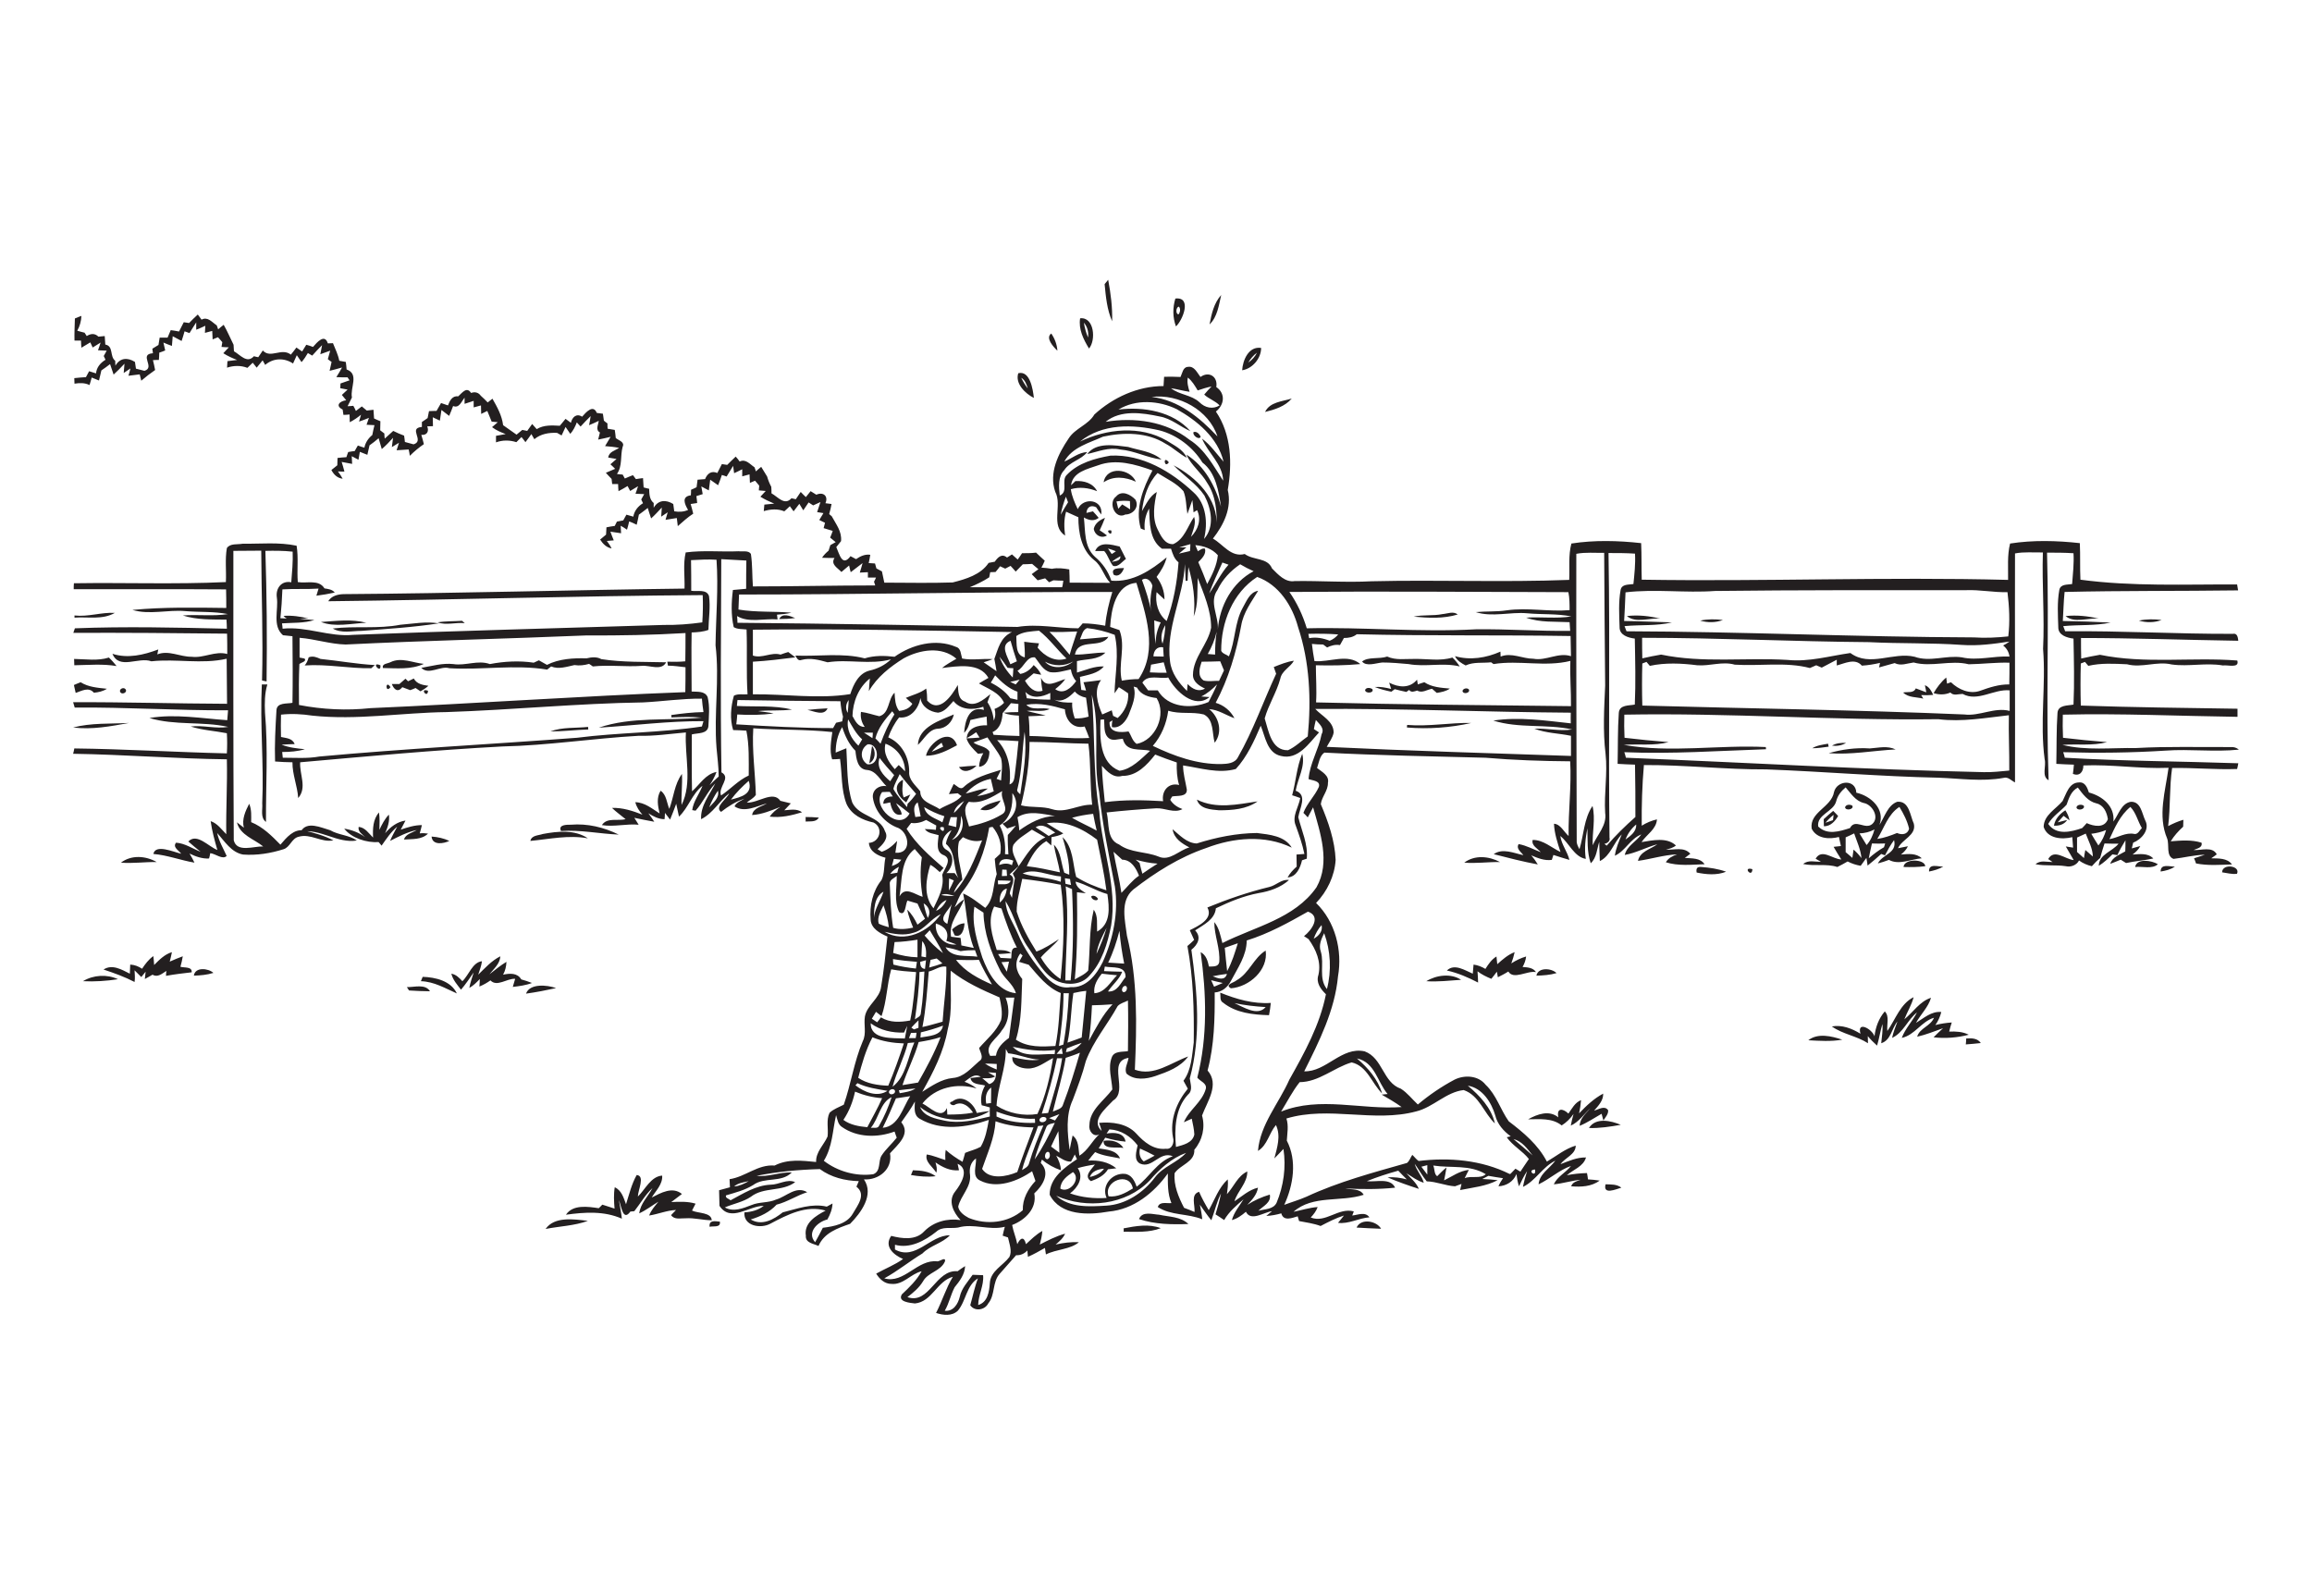 <?xml version="1.0" encoding="utf-8"?>
<!-- Generator: Adobe Illustrator 21.0.2, SVG Export Plug-In . SVG Version: 6.00 Build 0)  -->
<svg version="1.2" baseProfile="tiny" id="Layer_1" xmlns="http://www.w3.org/2000/svg" xmlns:xlink="http://www.w3.org/1999/xlink"
	 x="0px" y="0px" viewBox="0 0 1170 808" overflow="scroll" xml:space="preserve">
<path fill="#231F20" d="M54.1,348.6c-2,1.3-4.3,1.8-6.6,2c-2.6-3.1-6.2-0.9-9.2,0.1c-0.3-1.3-0.6-2.7-0.9-4c1.2-0.5,2.3-1,3.4-1.4
	C44.8,347.8,49.5,348.1,54.1,348.6 M37.7,311.5c6.9,0.8,13.6-1.7,20.4-1.3c-6.2,3.6-13.6,1.9-20.4,2.4L37.7,311.5 M55.1,332.8
	c1.4,1.3,2.7,2.8,3.9,4.3c-7.1-1.2-14.3-0.5-21.4-0.4c0-0.8-0.1-2.4-0.1-3.2C43.4,333.6,49.4,334.6,55.1,332.8 M42,496.6
	c5.2-3.2,12.2-3.6,17.7-1C53.9,496.5,47.9,496.9,42,496.6 M63.5,348.8c1.2,1.5-1.5,2.9-2.5,1.7C59.8,348.9,62.5,347.5,63.5,348.8
	 M65.3,365.9c-9.3,1.7-18.8,3.5-28.3,2.3C46,365.8,56,366.4,65.3,365.9 M61.2,436.6c5.3-4,12.5-3.5,18.1-0.3
	C73.2,436.2,67.2,437.1,61.2,436.6 M91.3,489.3c1.9,0.6,6-0.2,5.7,2.8c-4.3,0.5-8.7,1-13,1.8c0-0.6,0.1-1.9,0.2-2.5
	c-2.1,1.3-4.4,3.5-7,1.9c-1.3,0.7-2.5,1.5-3.9,2.2c0.1-0.9,0.3-2.8,0.4-3.7c-0.7,0.9-1.5,1.8-2.2,2.7c-1.1-1.1-2.3-2.3-3.4-3.4
	c0.1,1.9,0.3,3.9,0,5.9c-5-2.6-10.3-4.5-15.7-6.3c4.4-2.9,9.3,0.1,13.3,2.1c0.1-1.5,0.1-3.1,0.2-4.6c2.2,0.1,4.2,0.9,6,2.1
	c1.6-2.4,3.3-4.7,5.7-6.4c0.2,1.5,0.3,3,0.4,4.5c2.6-2.6,5.3-5.4,9-6.5c-0.3,1.6-0.7,3.2-1.1,4.8c2.2-1,4.4-1.9,6.6-2.7
	C92.2,485.8,91.8,487.6,91.3,489.3 M98.1,493.8c0.6-4.5,7.3-3.8,9.9-1.4C104.8,493.4,101.4,493.7,98.1,493.8 M132.5,346.4
	c1,0,1.9,0,2.8,0c-1.4,4.6-1.4,9.4-1.2,14.2c1.6,18.5,0.4,37,0.5,55.4c-3-2.2-1.6-6.3-1.9-9.4C133.6,386.5,131.5,366.5,132.5,346.4
	 M143.5,311.7c4.3-0.3,8.6,0.3,12.7,1.4C152.1,312.6,146.4,315.4,143.5,311.7 M167.1,420.2c4.3,2.5,9.6,2.4,13.5,5.2
	c-9.9,1.6-18.4-6.1-28.4-4.5C155.2,415.3,162.5,418.9,167.1,420.2 M162.4,314.8c7.6-0.5,15.5-1.6,23,0.4
	C177.8,315.5,169.6,317.6,162.4,314.8 M189.7,336.6c-0.5,0.4-1.4,1.2-1.8,1.6c-11.3,0.2-22.4-2.2-33.7-1.4c1-1.2,1.6-2.6,2-4.1
	c2.1-0.9,4.2,0,6,0.8C171.3,334.4,180.4,336.1,189.7,336.6 M192.5,336.7C193,341.6,187.2,334.5,192.5,336.7 M197.6,347.8
	C194.9,351.3,195,343.6,197.6,347.8 M214.5,336c-6.5,3-13.8,2.2-20.7,2.1c-0.7-2.3,2.5-2.2,3.9-3C203.1,332.5,209,335.5,214.5,336
	 M216.6,421.9c-3.2,3.2-8.1,2.7-12.2,3c1-2.9,4.2-3.4,6.5-4.8c-4.8,1-9.2,3.3-13.5,5.5c1-2.5,2.4-4.8,3.6-7.2
	c-3.2,2.7-5.5,6.2-7.9,9.6c-0.4-0.5-1.1-1.4-1.5-1.8c-6.1,0.4-13.7-2-17.4-6.8c3.8,0.6,7.5,2,10.6,4.3c-1.5-1.5-3.8-2.8-3.3-5.2
	c3.3,0.3,5.1,3.3,7.3,5.4c-0.2-4.4-0.1-9.2,3-12.7c0.4,2.9,0.3,5.8,0.2,8.8c1.3-2.8,2.7-5.5,4.8-7.7c0.5,3.3-0.6,6.4-1.9,9.4
	c2.7-3.2,6.1-5.8,10.3-6.4c-0.8,1.5-1.6,3.1-2.4,4.6c3.5-1.2,7-2.3,10.7-2.3c-0.3,1.4-0.7,2.8-1.1,4.2
	C213.8,421.6,215.2,421.7,216.6,421.9 M216.8,347.1c-1.2,1.1-2.6,2-4,2.8c-0.8-0.6-1.7-1.2-2.5-1.7c-0.9,0.4-1.8,0.8-2.7,1.1
	c-1.3-0.5-2.6-1-4-1.5c-2.2,2.8-4.2,1.3-5.3-1.6c1.3,0,2.5,0,3.8,0c1-0.9,2.1-1.8,3.1-2.7c0.3,0.3,1,1,1.3,1.3c1-0.5,2-0.9,2.9-1.4
	C210.9,346.2,213.9,346.7,216.8,347.1 M205.9,499.6c3.8,0.1,9.3-1.8,11.7,2.1c-3.5,0-7.1-0.2-10.6-0.4
	C206.7,500.9,206.2,500,205.9,499.6 M216.6,349.6C216.4,353.9,212,348,216.6,349.6 M202.6,316.2c6.4-0.5,13-1.8,19.4-0.7
	c-12.9,2-26.1,2.8-39.1,3.8c-4.8,0-10.1,1.4-14.5-1.2C179.7,316.7,191.3,318.4,202.6,316.2 M218.4,423.4c3.1,0.2,6.2,0.9,9,2.2
	C224.5,427,218.8,428,218.4,423.4 M213.9,494.4c6.4,0.2,14.3,2,17.3,8.4c-5.9-2.6-11.5-6-18.2-6.2
	C213.2,496,213.7,494.9,213.9,494.4 M233.8,314.2c0.3,0.3,1,0.9,1.4,1.2c-4.6-0.5-9.3,1.2-13.8-0.4
	C225.6,314.3,229.7,314.5,233.8,314.2 M263.8,495.7c1.8,0.5,3.7,1.1,5.4,1.8c-3.1,1.2-6.4,1.6-9.7,2c0.4-1.4,0.8-2.7,1.2-4.1
	c-4.1-0.3-9.2,4.3-12.5,0.8c-1.7,1.2-3.6,2.3-5.6,3.1c0.1-0.9,0.2-2.9,0.2-3.8c-1.6,1.7-3.3,3.4-5.3,4.5c0.5-2.7,1.4-5.2,2.2-7.8
	c-2.1,3-4.1,6-6.4,8.7c-1.9-2.5-4.1-4.9-4.9-8.1c2.4,0.4,4,2.1,5.6,3.8c3.3-3.1,5.1-9.6,9.9-10.1c-0.3,2.4-1.2,4.6-1.9,6.8
	c3.5-3.4,6.8-7.1,11.2-9.3c-0.2,3.8-3.3,6.3-5.5,9.1c2.8-2.2,5.6-4.5,8.6-6.3c-0.1,2.3-0.6,4.5-1.7,6.5
	C258,492.6,261.8,492.3,263.8,495.7 M266.2,502.9c1.8-5.2,10.6-4.5,15.2-2.8C276.4,501.2,271.3,502.2,266.2,502.9 M297.5,617.9
	c-6.8,2.5-14.3,2.7-21.4,4.1C280.6,615.5,290.6,617.1,297.5,617.9 M274.7,422.1c7.5-1.4,16.2-2.3,22.8,2.2
	c-9.8-1.8-19.4,0.4-29.1,1.3C269,422.7,272.4,422.9,274.7,422.1 M297.6,367.9c0,0.3,0.1,1,0.1,1.3c-6.4,0.2-12.8,1-19.2,1
	C284.6,367.9,291.3,368.6,297.6,367.9 M288.9,417.4c8.4-0.7,16.7,1.3,24.2,5c-9.8-0.4-19.4-2.5-29.2-1.8
	C282.3,417.3,286.9,417.4,288.9,417.4 M337.1,335.2c-2.3,4.5-8.3,1.4-12.3,1.8c-8.3,0.6-16.5-0.6-24.8,0.3c-0.6-0.5-1.3-0.9-1.9-1.3
	c-2.4,0.7-4.9,1-7.4,0.6c-3.8,0.8-8,2.3-11.8,0.7c-0.7,0.5-1.3,1-2,1.6c-16.4-2.7-33,0.3-49.5-0.7c-4.6-1.4-10.4,3.7-14.2-0.2
	c5.4-0.9,10.7-2.5,16.2-1.9c6.2,1,12.4-2.2,18.5,0c7.3-1.4,14.9-1.8,22.2-0.7c0.9-0.4,1.8-0.8,2.6-1.2c1.4,0.8,2.7,1.5,4.1,2.3
	c6.1-3.1,13.5-3.5,20-3.3c2.5-0.6,5.2-0.9,7.5,0.4C315.3,335.3,326.3,334.9,337.1,335.2 M350.2,612.7c3.2,1.5,9.7,0.8,10,4.9
	c-4.4,0-8.8-1.3-13.2-1c-2.5-0.1-5.7,0.9-7.4-1.6c0.8-0.9,1.7-1.7,2.5-2.6c-4.7,0.2-9,2.1-13.6,2.8c1-2.7,2.9-4.8,4.7-7
	c-3.2,1.9-6.2,4.3-9.7,5.9c0.6-5,4.4-8.5,6.7-12.8c-3.7,3.4-6.1,7.8-9.2,11.7c-0.7,0.1-1.3,0.1-2,0.2c-3.8,5.3-4.6-3-5.8-5.8
	c0.5,3.1,1.2,6.3,1.5,9.4c-9-4-18.9-3.3-28.3-2c3.5-5.3,11.2-4.1,16.6-3.3c0.6-0.6,1.3-1.2,1.8-1.8c2.1,0.7,4.2,1.3,6.2,2
	c-0.3-3.6-0.5-7.3,0.1-10.8c3.5,1.6,4.5,5.4,5.7,8.6c1.6-5,2.8-10.2,5.4-14.8c4.4,0.4,0.6,7.7,0.6,10.9c3.8-3.7,6.6-10.2,12.3-10.6
	c0.3,4.4-3.2,7.6-5.3,11.1c4.7-2.4,10.5-5.7,15.3-1.8c-1.8,1.4-3.6,2.7-5.4,4.1c4.1-0.2,8.3-0.4,12.3,0.8
	C351.4,610.4,350.8,611.5,350.2,612.7 M364.3,618.3c0.5,3.2-3.2,2.1-5.2,2.6C358.7,617.3,361.9,618.1,364.3,618.3 M394.3,313.3
	c1.7-3.3,5.5-1.5,8.1-0.5C399.7,313.2,397,313.3,394.3,313.3 M414.4,413.8c-1.4,2.4-4.3,1.8-6.7,2c0-0.6,0-1.8,0-2.3
	C409.9,413.5,412.2,413.6,414.4,413.8 M418.8,358.5c-1.8,4.1-6.9,1.4-10.2,0.8C412,358.9,415.4,358.7,418.8,358.5 M441.3,377.5
	c2.1,2.6,1.8,7.2-1.4,8.8C440.5,383.3,440.9,380.4,441.3,377.5 M460.7,402.1c-0.7,1.3-1.3,2.7-2.1,4c-4.1-2.7-7.5-8.5-1.6-11.5
	c-0.2,3-0.8,6.1,0.3,9C458.2,403.3,459.8,402.5,460.7,402.1 M462,592.3c4,0.1,8.2,0.5,11.5,3c-4.2,0.5-8.4,0.1-12.5-0.6
	C461.2,594.1,461.7,592.9,462,592.3 M482.7,361.6c-0.8,3.8-3.9,7-7.9,7.2c-4.9,0.2-7,5.3-10.3,8.2
	C464.9,367.9,475.7,364.6,482.7,361.6 M476.5,375.9c-1.8,1.3-3.6,2.8-5,4.6c2-0.8,3.9-1.7,5.8-2.6
	C477.1,377.3,476.8,376.6,476.5,375.9 M468.6,382.5c1.4-6.6,12.4-14.8,15.7-5.3C479.4,379.8,474.4,382.5,468.6,382.5 M488.1,467.3
	c-0.1,2.7-1.3,7.5-5,6.1c-0.3-0.8-1-2.3-1.3-3C483.6,468.8,485.6,467.4,488.1,467.3 M494.2,387.5c-2.3,2.4-6.7,4.3-8.9,0.7
	C488.3,387.9,491.3,387.6,494.2,387.5 M506.4,405.1c-1.9,3.7-6.2,5.9-10.3,4.6C498.8,406.9,502.8,406.2,506.4,405.1 M516.8,191.2
	c0.9,1.9,2,3.7,3.3,5.4C519.5,194.6,518.8,192.4,516.8,191.2 M515.3,188.9c5.9-1.5,7.4,8,7.9,12.5
	C518.8,199.2,513.6,194.1,515.3,188.9 M532,168.8c1.8,2.6,2.9,5.6,3.1,8.7C533,175.5,528.9,171,532,168.8 M548.5,163.3
	c0.4,2.6,1.1,5.1,2.1,7.5C551,168.1,550.3,165.4,548.5,163.3 M546.6,161.1c7.2-0.8,8.1,11.1,4.5,15.3
	C548.3,171.8,545.7,166.6,546.6,161.1 M555.6,454.9c-0.3,1.7-3.7,0.2-3.3-1.3C553.4,452.9,555.1,453.8,555.6,454.9 M559.2,262.1
	c-0.8,2.1-1.7,4.2-2.7,6.3c1.3,0.8,2.5,1.7,3.7,2.6c-2.9,1.8-6.2-0.2-6.7-3.3C554.1,264.8,556.7,263.1,559.2,262.1 M562.4,268.5
	C563.1,272.5,558.4,267.6,562.4,268.5 M560.8,141.6c1.3,6.9,2.2,14,2,21c-2.6-5.9-3.2-12.5-3.8-18.8
	C559.5,143.2,560.4,142.1,560.8,141.6 M558.5,577.4c3.7-0.6,7.9,0.2,10,3.6C565.4,580.3,558,582.1,558.5,577.4 M568.8,287.5
	c-0.7,2.2-2.6,4.8-5.2,3.4C561.8,287.1,566.6,287.7,568.8,287.5 M560.7,277.6c0.6,1,1.3,1.9,1.9,2.8c0.5-0.3,1.6-1,2.1-1.4
	C563.4,278.5,562.1,278,560.7,277.6 M567,281.5c-1.5,0.8-3,1.7-4.4,2.9C564.4,283.9,567.1,284.1,567,281.5 M566.6,276.6
	c1.1,2.1,2.1,4.2,3.2,6.3c-2,1.3-3.8,4.3-6.5,3.5c-1.9-2.2-2.5-5.3-4.5-7.5c-1.5,0-3,0-4.6,0C556.4,273.7,562.5,275.7,566.6,276.6
	 M558.5,244.1c1.4-8.4,13.5-7,16.3-0.3C569.5,241.4,563.5,240.7,558.5,244.1 M571.8,253.6c-2.3-0.2-4.6-0.2-6.8,0.2
	c0.3,1.2,0.6,2.5,0.9,3.7c0.5-0.6,1.5-1.7,2-2.2c1.3,0.8,2.7,1.6,4,2.5C571.9,256.4,571.9,255,571.8,253.6 M574.6,252.9
	c2.1,3.8-1.3,7.5-5.1,7.5c-5.2,2.8-8.9-6.1-4.7-9.1C567.6,247.9,572.2,250.3,574.6,252.9 M568.6,621.7c6.2-1.2,12.8-2.4,18.8-0.1
	c-5.9,2.3-12.5,1.8-18.8,1.8C568.7,623,568.7,622.2,568.6,621.7 M570.9,226.2c5.7,1.8,12.3,2.3,16.9,6.4c-7.2-0.9-13.7-4.5-21-5.1
	c-5.7-1.3-11.1,1.1-16.6,2.3C554.8,223.6,564.3,225.4,570.9,226.2 M591.5,234C589.1,237.5,588.4,230,591.5,234 M596.6,155.2
	c-1.5,0.1-1.8,3.8-0.2,3.9C597.3,158,597.5,156.2,596.6,155.2 M594.8,151.1c8.5-1,3.8,10.9,0.3,14.1
	C593.4,160.6,593.4,155.7,594.8,151.1 M586.6,614.8c5,1.1,10.9,0.9,14.8,4.7c-8.3,0.3-17,0.2-25-2.5
	C578.1,612.8,583.2,614.6,586.6,614.8 M607.6,221.1c-0.8,1.8-4.3-0.8-3.6-2.4C605.5,218.1,607.1,219.7,607.6,221.1 M618,149.3
	c-1.2,5.1-1.9,11.1-5.9,14.9C613.1,158.9,614.3,153.4,618,149.3 M636.4,405.6c-5.6,4-12.8,4.5-19.5,4.5c-4.1-0.4-9.8-0.6-11.2-5.4
	C615.5,409.6,626.3,407.1,636.4,405.6 M636.1,178.5c-1.8,1.3-3.3,3.1-4.4,5C633.6,182.2,635.1,180.5,636.1,178.5 M638.2,176.1
	c0,5.3-4.4,10.5-9.6,11.3C628.9,182.3,631.9,175.1,638.2,176.1 M640.5,481.1c1.4,9.8-8.3,18.4-17.6,19.1c-3.3-1.9,1.5-2.8,2.8-4
	C632.2,492.6,634.4,484.8,640.5,481.1 M640.5,509.7c-5.3-0.3-10.5-0.9-15.8-2C629.3,509.7,636.4,514.5,640.5,509.7 M643.1,507.6
	c-0.2,2.1-0.5,4.1-0.9,6.2c-8-0.2-16.7-1.1-23.2-6.3c-1.9-1-1.2-3.3-1.5-5.1C625.7,505.7,634.2,508.2,643.1,507.6 M653.7,201.7
	c-3.4,4-8.6,5.6-13.5,6.8C642.6,203.4,649,203.2,653.7,201.7 M657,413.6c1.7,6.9,5,13.6,4.3,21c-0.6,0.2-1.8,0.6-2.4,0.8
	c-0.9,3.8-2.8,8.4-7.3,8.7c1.1-2.1,2.8-3.9,4.6-5.5c0-2-0.1-4.1-0.1-6.1c1.3-0.1,2.7-0.2,4-0.3c-1-4.9-2.7-9.7-4.4-14.4
	c-2-4.7,1.5-9.3,2.3-13.9c-1.4-0.5-2.7-1-4.1-1.4c1.9-6.9,2.3-14.3,5.1-21c1.7,6.4-2.3,12.5-3.3,18.7
	C661.8,402.4,657.7,409,657,413.6 M694.5,348.8c1,2-3.4,2.4-3.7,0.5C691.2,347.8,693.5,348,694.5,348.8 M686.5,621.3
	c2.2-4.9,10.2-3.4,12.4,0.6C694.8,621.7,690.6,621.6,686.5,621.3 M733.7,348.5c-1.9,1.4-4.3,1.8-6.6,2.2c-0.8-0.7-1.6-1.4-2.4-2.1
	c-2.5,0.4-5.1,2.4-7.5,0.9c-1.4,0.4-3,1.2-4.1-0.3c-0.5,0.3-0.9,0.7-1.4,1c-2-0.4-4-0.9-5.9-1.4c-0.6,0.4-1.1,0.9-1.7,1.3
	c-2.8-0.6-5.7-1.3-8.4-2.4c2.8-0.2,5.6,0.3,8.3,1c-0.3-1.1-0.7-2.1-1-3.2c4.8,2.5,10.4,3,14.1-1.5c0.1,0.6,0.3,1.8,0.4,2.4
	c1.1-0.4,2.2-0.8,3.3-1.1C724.5,347.8,729.2,348.1,733.7,348.5 M730,310.8c2.6-0.2,5.4-1.6,7.7,0.2c-7.2,2.2-14.9,1.8-22.3,1.1
	C720.2,311,725.2,311.8,730,310.8 M735,332.8c1.4,1.3,2.6,2.8,3.7,4.5c-8.5-2.1-17.3,0.4-25.9-1.2c-4.4-0.4-8.9-0.8-13.3-0.8
	c-3.2,0.3-8.1,2.2-10.2-0.5c3.1-2.5,8.6-1.1,12.7-2.5c4.4,2,9.3,1.1,14,1.2C722.3,333.4,728.8,334.7,735,332.8 M721.8,496.6
	c5-3.1,12.5-4.1,17.6-0.7C733.5,496.3,727.6,497,721.8,496.6 M744.6,365.9c-10.6,2.4-21.7,3.2-32.6,2.3c0-0.3,0-1,0.1-1.3
	C723,367.8,733.8,365.7,744.6,365.9 M743.3,348.9c1,1.8-2.9,2.8-3.2,0.8C740.4,348.4,742.4,348,743.3,348.9 M741,436.6
	c5.3-4,12.5-3.3,18.1-0.3C753,436.2,747,437.1,741,436.6 M770.5,489.4c2.5,0.2,5.3,0.3,6.8,2.6c-4.4-0.9-11.4,4.1-14-0.3
	c-1.7,1.1-3.5,2-5.3,2.9c-0.1-0.7-0.4-2.1-0.5-2.8c-0.9,1.2-1.8,2.4-2.8,3.6c-2.5-1-4.9-2.2-7-3.8c0.1,1.9,0.3,3.8,0.3,5.7
	c-5-2.6-10.3-4.9-15.8-6.1c3.8-3.7,9.1-0.1,13.1,1.6c0.1-1.5,0.3-3.1,0.4-4.6c2.2,0.3,4.2,1.1,6,2.2c1.5-2.4,3.1-4.8,5.6-6.3
	c0.1,1,0.3,3,0.4,3.9c2.7-2.4,5.4-4.8,8.8-6.1c-0.4,1.9-1,3.8-1.7,5.7c2.3-1.5,4.8-2.7,7.5-3.5C772.1,485.9,771.5,487.7,770.5,489.4
	 M777.5,493.8c0.8-4.3,7.6-3.9,10.2-1.3C784.3,493.5,780.9,493.7,777.5,493.8 M813.8,561.9c0.2,2-1.4,3.6-2.4,5.2
	c-0.2-0.9-0.7-2.5-0.9-3.4c-3.7,2.1-7.2,4.5-11.1,6.1c0.1-3.8,3.2-6.3,5.5-9c-3.3,3-5.8,7-10,8.9c0.4-2,0.8-3.9,1.4-5.9
	c-1.6,2.3-3.6,4.3-6,5.8c-4.9-3.9-11.1-3.1-17-3.1c4.7-2.6,10.6-4.8,15.3-1c-1-4.9,2.3-4.6,5.1-1.9c1.8-2.5,3.3-5.6,6.4-6.8
	c-0.2,2.3-0.5,4.5-1,6.7c3.6-3.8,7.5-7.5,12.2-10c0.1,3.5-2.4,6.1-4.6,8.6C808.9,561.6,812,559.3,813.8,561.9 M812.5,599.4
	c2.8,0.1,5.7-0.1,8,1.7C817.7,601.9,811.1,604.9,812.5,599.4 M820.2,569.3c-5.3,0.9-10.7,1.8-16.1,1.6
	C807.5,565.4,815.3,567.2,820.2,569.3 M823.3,311.8c5.7-0.7,11.4,0,16.9,1.3C834.7,312.6,827.8,315.6,823.3,311.8 M871.9,313.8
	c-3.7,1.4-7.8,1.4-11.5,0.3C864.2,313.3,868.1,313.3,871.9,313.8 M873.5,441.2c-4.7,1.9-10.1,1.4-14.9,0.4c-0.4-2.1,0.3-3,2.3-2.8
	C865.1,439.1,869.4,439.7,873.5,441.2 M886.8,439.9C886.7,444.7,881.5,438.4,886.8,439.9 M925.1,376.4l0.3,1.5
	c-2.8,0.4-5.5,0.8-8.3,0.8C919.5,377.2,922.4,376.9,925.1,376.4 M927.9,412.4c-1.5,1.2-2.9,2.5-4.1,4c1.3-0.4,2.6-0.9,3.8-1.3
	C927.7,414.5,927.8,413.1,927.9,412.4 M930.2,413c-1.6,2.7-3.8,5.2-7.2,5.2c0-0.9-0.1-2.7-0.1-3.6c1.6-1.5,3.2-2.9,4.8-4.2
	C928.5,411.2,929.4,412.1,930.2,413 M932.3,526.2c-5.7,1-11.5,0.6-17.2,0.3C919.9,522.7,926.9,524.4,932.3,526.2 M934.2,376
	c-2.1,1.3-4.6,1.7-7.1,1.4C929.2,376.1,931.8,375.9,934.2,376 M937.4,407.8c0.9,1.9-3.4,2.7-3.7,0.8
	C934.1,407.1,936.3,407,937.4,407.8 M946.2,378.8c4.4-0.3,8.9-1.5,13.1,0.5c-11.3,0.6-22.7,2.8-33.9,1.9
	C932.1,379.3,939.2,378.3,946.2,378.8 M938.3,421.8c-1.4,0.7-2.9,1.4-4.3,2c0,2.5,0,5,0,7.5c1.2,1,2.3,1.9,3.4,2.9
	c0.2-1.4,0.4-2.8,0.6-4.2c1.5,1.3,2.8,2.7,4,4.3C941.6,429.9,939.7,425.9,938.3,421.8 M948.6,419.8c-2.4,1.3-5,1.9-7.6,2
	c1.2,2,2.4,3.9,3.6,5.9C946.6,425.5,947.8,422.7,948.6,419.8 M943.1,406.4c-4.2-1.1-6.5-4.9-9.1-7.9c-2.3,1.9-4.1,4.2-4.8,7.1
	c-1.4,5.3-9.9,6.6-9.1,12.7c4.6,4.5,10.8,2.5,16.1,0.8c2.6-5,7.6,1,11.2-2C951.4,413.7,947.4,407.1,943.1,406.4 M954,426.9
	c-2.2,0.1-4.5,0.1-6.7,0c-0.6,2.5-1.1,5-1.6,7.5c2.4-2.1,4.9-4,7.7-5.6C953.5,428.3,953.9,427.4,954,426.9 M961.2,408.4
	c-5.8,3.7-7.7,10.7-11.2,16.2c3.5-0.5,6.8-1.7,10-3c2.4,1.1,5.4,0.8,6.1-2.2C965.2,415.5,963.3,411.8,961.2,408.4 M962,432.5
	c3.6-0.3,7.7-0.8,10.5,1.9c-5.4,0.4-11.5,3.6-16.6,0.8c-1.8,0.7-3.7,1.3-5.6,1.8c2.3-4.7,9.9-5.1,8.2-11.8c-1.8,2.4-3.2,5-4.6,7.7
	c-0.5-0.2-1.4-0.5-1.9-0.7c-2.2,2-4.5,4-6.9,5.9c-0.1-1-0.4-2.9-0.6-3.9c-1,1.3-1.9,2.7-2.9,4c-2.3-0.4-4.5-1.1-6.6-2.2
	c-1.7,1-3.4,1.9-5.2,2.8c-5.6-1.8-11.6-0.3-17.3-1.5c2.5-2.2,6-1.1,9-1.1c-0.7-0.4-2-1.2-2.7-1.6c3.1-5.3,8.5,0.2,13,0.4
	c-1.3-2.1-2.7-4.2-3.9-6.4c0.9-0.1,2.8-0.3,3.7-0.4c-0.3-1.5-0.7-3.1-1-4.6c-4.9,1.3-11.3,0.9-13.8-4.2c-1.2-8.4,10-10.8,11.3-18.5
	c1.4-6,11-6.8,11.3,0.3c7.3,1.6,14.7,8.3,11.7,16.3c2.6-4,4.2-10,9-11.7c6.1-0.6,6.5,7,8.4,11.1c1.4,5.9-6,7.8-8,12.4
	c1.7-0.3,3.4-0.7,5-1C964.8,429.9,963.5,431.3,962,432.5 M963.3,438.8c0.3-4.4,10.7-4.1,11-0.4C970.6,438.9,967,438.9,963.3,438.8
	 M974.1,346.8c2.2,0.8,3.3,2.9,4.2,4.9c-2,0.2-4.1,0.2-6.1,0.1c0.3,0.4,0.8,1.3,1.1,1.8c-3.4-0.9-7.5-0.4-10.2-3.1
	c2.2-0.5,5.3,0.5,6.4-2.1c1.8,0.7,3.5,1.3,5.3,2C974.6,349.2,974.4,348,974.1,346.8 M983.4,438.6c-2.2,1.3-4.7,2-7.2,2.5
	C976,436.8,980.7,438.7,983.4,438.6 M986.4,522.1c3.4-0.1,6.8,0,9.9,1.6c-5.7,1.5-12,2-17.8,1.3c1.5-1.6,3.2-3.1,4.8-4.6
	c-4.3,1.5-8.6,3.3-13.1,4.3c1.2-4.4,6.8-5.3,8.5-9.6c-6.4,1.9-9.7,8.8-16.3,10.2c1.8-4.8,5.4-8.4,7.7-12.9
	c-4.8,3.8-6.9,10.3-12.6,12.9c0.6-2.9,1.7-5.5,2.7-8.3c-2.9,3.5-3.3,9.5-8.2,11c0.3-3.2,0.9-6.5,0.6-9.7c-1.1,3.6-1.6,7.3-2.7,10.9
	c-1.7-1.5-3.3-3.1-4.7-4.8c0,0.9,0.1,2.7,0.1,3.6c-5.7-3.7-12.9-4.6-18.3-8.5c5.2-0.9,10.1,1,14.5,3.7c-1.9-6.7,5.9-2.4,7.1,1.3
	c0.5-4.6,2.2-9.1,5.2-12.6c2.5,2.4,0.9,6.7,1.3,9.9c4.1-5.8,6.6-13.8,13.3-17.1c-1,3.9-3.2,7.4-4.7,11.2c4.5-3.6,7.8-9.1,13.5-10.9
	c-1.4,4.8-5.2,8.3-7.6,12.7c4-2.4,7.8-6,12.8-5.5c-0.6,2.4-1.6,4.6-3,6.6c2.7-0.7,5.5-1.1,8.3-1.3
	C987.2,518.9,986.8,520.5,986.4,522.1 M995,525.6c2.7-0.2,5.7-0.2,7.4,2.3c-2.5,0.3-5,0.5-7.6,0.7C994.9,527.9,995,526.4,995,525.6
	 M1045.2,410.1c1,1.6,1.8,3.3,2.1,5.1c-1-0.8-2-1.5-3-2.3c-1,1.1-2,2.2-3,3.3c1.6-0.4,3.2-0.8,4.8-1.2c-1.5,2.3-4,3-6.7,2.9
	C1040,414.4,1042.4,411.9,1045.2,410.1 M1054.5,407.8c0.9,1.9-3.4,2.8-3.7,0.8C1051.2,407.1,1053.5,407,1054.5,407.8 M1045.3,311.8
	c5.6-0.6,11.3,0,16.8,1.3C1056.6,312.6,1049.7,315.6,1045.3,311.8 M1055.5,421.9c-1.5,0.7-2.9,1.3-4.4,2c0,2.4,0,4.9,0,7.3
	c1.2,1,2.4,2.1,3.5,3.1c0.2-1.4,0.4-2.8,0.7-4.1c1.3,1.1,2.5,2.2,3.8,3.3C1059,429.3,1056.9,425.7,1055.5,421.9 M1065.8,420.1
	c-2.4,1-4.9,1.6-7.5,1.9c1.2,2,2.3,3.9,3.6,5.9C1063.8,425.6,1065,422.9,1065.8,420.1 M1060.9,406.6c-4.3-1-6.9-4.7-9.4-8
	c-3.4,1.8-4.5,5.3-5.7,8.7c-3,3.3-7,5.7-9.3,9.7c4.1,5.9,11.5,4.1,17.2,2.1c0.8-0.8,1.6-1.7,2.3-2.5c3.5,1.6,9,2.7,10.7-2
	C1066.2,411.1,1064.5,407.4,1060.9,406.6 M1078.1,408.4c-5.2,4.2-7.9,10.5-10.6,16.3c4.3-0.7,8.2-3.6,12.7-2.6c1.8,0.2,2.6-2,3.7-3
	C1081.8,415.6,1081,411.4,1078.1,408.4 M1079.2,432.5c3.6-0.2,7.7-0.9,10.5,2c-4.6,1-9.2,1.3-13.8,2.3c-0.9-0.6-1.8-1.1-2.7-1.7
	c-1.8,0.8-3.5,1.4-5.3,2.1c1.1-3.5,4.8-4.6,7.6-6.3c0.1-1.9,0.1-3.7,0.1-5.6c-1.5,2.4-2.9,4.9-4.1,7.5c-0.8-0.1-1.7-0.3-2.5-0.4
	c-2.1,2.1-4.3,4.2-6.9,5.8c0.1-5.9,6.9-7.2,10-11.2c-2.4,0-4.8,0-7.1-0.1c-0.8,2.4-1.5,4.8-2.2,7.3c-1.5,1.3-2.9,2.7-4.2,4.2
	c-2.3-0.5-4.6-1.5-6.5-2.9c-1.2,2.4-4.2,3.5-6.7,2.9c-5.1-0.8-10.3,0-15.3-1c2.4-2.2,5.7-1.1,8.6-1.1c-0.5-0.4-1.6-1.1-2.2-1.5
	c3-5.4,8.6,0.1,12.9,0.5c-1.3-2.3-2.7-4.6-4-6.9c1.2,0.2,2.4,0.4,3.7,0.6c-0.1-1.8-0.3-3.5-0.4-5.3c-5.2,1.3-12.6,0.8-14.5-5.2
	c0.1-6,6.2-9,9.6-13.1c1.9-3.7,3.2-9.3,8.3-9.4c3.1-0.3,4.2,2.7,5,5.1c6.8,1.8,13.2,6.9,12.4,14.7c2.6-3.5,4-9.2,8.8-10
	c5.1-0.2,5.6,5.8,7.3,9.4c2.5,4.7-1.8,9.6-6.1,11.3c-0.2,1-0.5,1.9-0.7,2.9c1.4-0.4,2.9-0.8,4.3-1.2
	C1082.2,430,1080.8,431.3,1079.2,432.5 M1080.5,438.8c0.8-4.6,8.5-3.3,11.5-1.4C1089.2,440,1084.2,438.4,1080.5,438.8 M1093.9,313.8
	c-3.7,1.4-7.8,1.4-11.5,0.3C1086.2,313.3,1090.1,313.3,1093.9,313.8 M1100.6,438.6c-2.1,1.5-4.7,2.1-7.2,2.5
	C1093.4,436.9,1098,438.7,1100.6,438.6 M1124.5,441.5c0.1-4.7,9.6-3.3,7.5,0.8C1129.5,442.5,1127,441.9,1124.5,441.5 M346.9,320.4
	c-16.6,1-33.3,1.3-50,1.2c-40.6,1.7-81.3,2.6-122,4.6c-7.9-0.2-15.5-2.8-23.3-3.4c0,3.3,0,6.7,0,10c0.6,0.1,1.9,0.4,2.5,0.5
	c1.3,1.5-1.8,2-2.6,2.8c-0.3,6.9-0.3,13.8-0.2,20.7c11.9,2.3,24.2,2.9,36.2,1.6c53.1-2.3,106.1-6.1,159.3-8.1
	c0.1-4.2,0.1-8.4,0.1-12.6c-3-0.3-5.9-0.8-8.9-0.8c-0.1-0.5-0.2-1.5-0.3-2c3.1,0.1,6.1,0.1,9.1-0.2
	C346.9,330,346.9,325.2,346.9,320.4 M355.2,353.6c-9.9-0.1-19.8,1.4-29.7,1.9c-33.2,0.5-66.3,3.8-99.5,4.9
	c-22.7,0.3-45.3,4.2-67.9,1.8c-5.3-0.8-10.6-1.1-15.9-0.5c-0.1,3.8-0.1,7.5,0,11.3c2.6,0.6,5.8,0.6,6.9,3.6
	c-2.2,0.1-4.4,0.1-6.6,0.3c3.8,1.5,7.8,1.9,11.8,2.3c-3.7,1.1-7.6,1.4-11.5,1.4c0.1,0.7,0.2,2.2,0.3,2.9c6.2,0,12.4,0.5,18.5-0.6
	c43.4-4,87-6.2,130.4-9.5c21-2.7,42.3-2.5,63.2-5.7c0.3-0.9,0.5-1.8,0.8-2.7c-17.7-0.1-35.4,2.2-53,3.3c16.7-5.7,34.8-3.4,52.1-5.1
	c-5.1-0.5-10.2-0.3-15.3-0.1l-0.1-1.2c5.4-0.8,10.8-1.4,16.3-1.5C355.6,358,355.4,355.8,355.2,353.6 M363.3,400.2
	c-1.8,2.6-3.3,5.5-4.4,8.4C361,406.2,364.2,403.8,363.3,400.2 M362.6,378.5c-1.4-17.3,1.6-34.7-0.5-51.9c0.2-14.4,1.5-28.9,0.5-43.3
	c-4.3-0.3-8.6,0-12.9,0.2c0.1,5.2,0.1,10.3,0.1,15.5c3,0.5,7.8-1,9,2.7c0.8,5.7-0.2,11.4-0.3,17.1c-2.7,1-5.6,1.2-8.5,1.3
	c-0.2,10,0,19.9,0,29.9c2.8,0.2,6.7-0.4,8.1,2.8c1.2,4.8,0.6,9.9,0.4,14.7c-0.4,4.1-5.4,3.4-8.4,4.2c0,9.6-0.1,19.2,0.1,28.8
	c4-3.5,6.9-8.8,12.4-9.8c-0.9,2.4-2.1,4.6-3.5,6.7c1.5-1.5,3-3,4.6-4.4C363.7,388.2,363,383.3,362.6,378.5 M378.9,597.8
	c-2.6,0.6-5.4,0.9-7.4,2.7C374.2,600.3,376.6,599.1,378.9,597.8 M378.9,395.2c-3.3,2.9-6.4,6-9,9.5
	C374.9,403.4,381.2,402,378.9,395.2 M377.7,369.8c-2.2-0.2-4.4-0.2-6.7-0.3c-1.7-5.6-1.2-11.8,0.4-17.4c2.1-1.1,4.6-0.5,6.9-0.7
	c-0.7-10.9-0.1-21.9-0.5-32.8c-2.2-0.3-4.5,0-6.5-1.2c-1.4-6.2-1.2-12.6-0.4-18.8c2.2-0.2,4.5-0.4,6.7-0.6c0-4.8,0-9.5,0.1-14.3
	c-4.2-0.2-8.5-0.5-12.7-0.7c-0.1,36-0.5,71.9,0.1,107.9c5.1,2.8-1.9,7.4-0.2,11.7c4.8-3.2,8.7-7.7,14-10.1
	C378.9,384.8,379.2,377.2,377.7,369.8 M425.3,354.9c-17.4-0.1-34.8-0.3-52.1-0.6c-0.1,1-0.2,2-0.3,3c9.3,0.5,18.8-0.4,27.9,1.8
	c-5.7,0.8-11.5,0.2-17.2,0.8c2.6,0.4,5.3,0.6,7.9,1.2c-6.1,0.8-12.3,0.9-18.4,0.5c-0.1,1.7-0.3,3.3-0.5,5c16.3,1,32.7,1.9,49,1.9
	c0.5-0.9,1-1.8,1.5-2.7c1-0.2,2.1-0.5,3.1-0.7c0.1-0.6,0.3-1.8,0.4-2.4C425.9,360.2,425.5,357.6,425.3,354.9 M429.5,354.3
	c-1.5,2-1.8,4.3-0.5,6.5C429.2,358.6,429.4,356.4,429.5,354.3 M433.4,600.6c0.4-0.9,0.8-1.9,1.2-2.8c-7-0.2-14-1.9-19.7-6.1
	c-10.7,0.3-21.5,1.3-32,3.4c6,0.7,11.8-2,17.8-1.7c-5.4,5.4-13.8,2.1-19.6,6.4c-4.2,2.6-9,3.8-13.7,5.2c-0.5,1.4,1.5,1.7,2.3,2.5
	c6.4-3.4,12.8-7.6,20.3-7.9c4.2,0,8.3-3.1,12.4-1.3c-6.6,5-15.9,2.3-22.4,7.4c-4,2.7-8.8,3.5-13.2,5.4c4.4,2.5,9.3,0.4,13.5-1.2
	c4-1.7,8.5-1,12.5-2.8c5.2-1.5,10-7.1,15.7-3.7c-5.4,1.7-10,4.9-15.5,6.3c-3.5,3.8-8.2,6-13.1,7.5c5.7,3.4,11.7,0,16.2-3.6
	c7.3-1.8,14.7-4.7,22.3-2.9c1-0.6,1.9-1.1,2.9-1.6c-0.1,2.9-1.2,5.6-2.6,8.1c-5,1.2-10.6,6.6-6.2,11.5c1.4-2.4,2.6-4.8,3.9-7.3
	c5.6-0.7,12.2-1.9,15.2-7.2C434,610,438.5,604.6,433.4,600.6 M429.2,364.1c-1,5.1,1.6,9.9,5.2,13.3c0.6-1.1,1.3-2.1,1.9-3.2
	C433.2,371.4,431.3,367.7,429.2,364.1 M441.7,370.8c-1.5,0-3,0-4.5,0c1.5,0.9,2.9,1.9,4.3,2.8C441.6,372.9,441.7,371.5,441.7,370.8
	 M439.1,376.7c-3.9,2.4-4,7.6-0.2,10.1C445.6,387.8,445.1,376.1,439.1,376.7 M446.4,555.8c-4.7-0.3-9.4-1.5-13.7-3.3
	c-1.1,5.1-3,10-5.9,14.3c3.5,2.6,7.9,3.3,12.1,3.7C441.4,565.7,444.2,560.9,446.4,555.8 M447.1,451.3c-5,2.8-4.7,9.2-4.9,14.2
	C442.3,460.2,445.6,456.1,447.1,451.3 M449.1,552.1c-5.2-0.9-10.4-1.6-15.2-3.9c-0.2,0.3-0.7,0.8-1,1.1
	C437.4,552.8,444,555.5,449.1,552.1 M447.1,458.2c-1.3,2.9-3.4,6-2.4,9.3c1.6,0.8,3.4,1.3,5.1,1.8
	C449.4,465.5,448.4,461.8,447.1,458.2 M451.2,555.3c-5.7,2.6-6.5,10.8-10.5,15.5c1.4-0.2,3.5,0.6,4.2-1.1
	C447.5,565.2,449.6,560.3,451.2,555.3 M452.7,551.7c-1-1.2-3.7,0.2-2.6,1.7C451.1,554.6,453.8,553.2,452.7,551.7 M445.1,383.6
	c-1.7,5,1.8,8.8,5.4,11.8c0.7-1,1.4-2.1,2-3.1C449.9,389.5,447.4,386.6,445.1,383.6 M451.5,360c-3.6,4.1-7.1,8.3-8.5,13.7
	c0.9,0.9,1.8,1.8,2.6,2.7c1.9-5.2,4.1-10.2,7-14.8C452.3,361,451.9,360.5,451.5,360 M452.7,572.7c-8.6,3.2-18.9,3.1-26.6-2.3
	c-2.1-1.3-2.3-3.9-3-6c-1.8,7.8-1.8,16-6.2,23.1c7,5.4,16.3,8,25,6.8c4-1.5,2.4-6.5,4.2-9.4c2.2-3.4,5.3-6,7.7-9.1
	C453.4,574.7,453,573.7,452.7,572.7 M454.9,438.7c-1.7,0.9-3.3,2-4.4,3.6c1.2-0.2,2.4-0.4,3.6-0.6
	C454.3,440.7,454.6,439.7,454.9,438.7 M456.1,435.1c-1.2-0.1-2.5-0.3-3.8-0.4c-0.3,1.2-0.6,2.4-1,3.6
	C453.2,437.7,455,436.9,456.1,435.1 M441.5,525c-3.4,6.5-5.4,13.5-7.2,20.5c4.4,3,9.9,3.8,15.2,4c3-7,5.5-14.2,7.9-21.4
	C452,527.9,446.6,527.1,441.5,525 M448.1,376.4c-1.3,5,1.6,9.3,4.7,12.9c0.7-0.7,1.3-1.4,2-2.1c1.1,1,2.2,2.1,3.2,3.2
	C458,384,454,378.6,448.1,376.4 M459.1,519.2c-0.5,1.1-1,2.2-1.6,3.4c-6,0.2-12-1.1-16.9-4.7c0,8.5,11.4,7.4,17.3,7.7
	C458.3,523.5,458.7,521.3,459.1,519.2 M454.7,419.1c-6.7-2.3-12.1-8.5-13-15.6c-0.3-3.8,3.3-6.3,6.9-5.6c-3.1-2.9-5.1-7.8-9.8-8.2
	c-4.9-0.3-5.5-5.9-5.9-9.7c-3.3-3.3-5.3-7.6-6.7-12c-2.4,3.9-3.3,8.4-3.3,12.9c1.8-0.7,3.6-1.5,5.4-2.2c0.6,9.2,0.1,18.7,3,27.5
	c3.5,7.3,14,6.7,16.6,14.6c2.1,3.5-1.4,6.8-3.8,9c0.7,0.4,1.4,0.9,2.1,1.3c3.1-1,5.6-3.1,7.8-5.5c-0.3,2-0.6,4-0.9,6
	C461.4,432.3,460.3,421.9,454.7,419.1 M453.5,406.5c0.8,2,2.7,3.5,2.8,5.7c-3.8,1.1-5.3-3.1-5.8-6.1c-1.1,0.3-2.3,0.5-3.5,0.7
	c0-2.9,2.2-3.7,4.8-3.7c-0.5-0.8-1-1.5-1.5-2.3c-1.3,0-2.6,0-3.9,0.1c-5.6,7.3,8.8,20.3,13.9,10.8
	C458.1,410,455.9,408.2,453.5,406.5 M460.6,554.8c-2.4,0.4-4.8,0.7-7.2,1.1c-2.1,5-4.3,10-6.7,14.9
	C454.8,570.1,456.8,560.6,460.6,554.8 M463.3,550.9c-2.8,0.2-5.6,0.6-8.4,0.9c0.1,0.4,0.3,1.1,0.4,1.5
	C458,552.8,460.9,552.5,463.3,550.9 M462.7,527.6c-1.1,0.1-2.2,0.2-3.3,0.3c-1.9,7.6-5.7,14.5-7.7,22.1
	C458.5,544.9,459.4,535,462.7,527.6 M463.8,522.7c-0.7,0-2.1,0.1-2.8,0.1c-0.3,0.9-0.7,1.7-1,2.6c1.2,0,2.3,0,3.4,0
	C463.6,524.7,463.7,523.4,463.8,522.7 M463.6,492c-4.2-0.3-8.4-0.6-12.6-1.4c-2.2,7.8-2.2,16-4.9,23.7c-0.9-0.7-1.9-1.5-2.8-2.2
	c-0.7,1.2-1.4,2.3-2.1,3.5c0.9,0.6,1.8,1.2,2.7,1.8c0.6-0.8,1.3-1.6,1.9-2.5c4.5,2.8,9.8,2.5,14.8,1.6
	C462.3,508.4,462.8,500.2,463.6,492 M464,486.8c-4.1-0.3-8.1-0.7-12.1-1.4c0,0.7,0.1,2.1,0.2,2.8c3.8,1,7.6,1.6,11.4,2
	C463.7,489,463.8,487.9,464,486.8 M463.6,401.8c-2.8-3.3-5.7-6.5-8.3-10c-1.1,2.5-2.6,4.8-3.2,7.5c1.9,3.4,4.5,6.2,6.9,9.2
	c0.1-0.4,0.2-1.2,0.3-1.7C460.9,405.3,462.3,403.6,463.6,401.8 M464.8,516.4c-1.2,1.2-2.5,2.4-3.6,3.7c0.3,0.2,1,0.7,1.3,0.9
	c0.6-0.2,1.7-0.6,2.3-0.8C464.8,518.9,464.8,517.7,464.8,516.4 M464.3,475.6c-3.8,0.6-7.7,1.1-11.6,1.2c-0.2,1.8-0.5,3.6-0.7,5.5
	c4,1.3,8.1,2.1,12.3,2.2C464.3,481.5,464.3,478.6,464.3,475.6 M464.4,406.1c-2.6,1.8-1.7,4.8-1.2,7.4c0.7-0.1,2.1-0.2,2.7-0.3
	C465.5,410.9,465,408.5,464.4,406.1 M466.5,433.9c-1.2-1.4-2.4-2.8-3.6-4.2c-7.4,5.7-6.3,15.7-7.7,24c2.8-5.3,7.7-1,11.7,0.2
	C465.8,447.3,465.5,440.6,466.5,433.9 M467.8,491.7c-0.6,0.1-1.9,0.2-2.5,0.3c-0.1,8-1.2,16-2.3,23.9c1.2-0.9,3-1.4,3-3.2
	C467.1,505.7,467.4,498.7,467.8,491.7 M464.3,457.3c-1.7-0.5-3.4-1-5.1-1.5c-1.1,2.1-0.9,8.3-4.2,5.8c-2.7-5.7-1.1-12.3-1.2-18.3
	c-1.3,1.2-3.9,2-3.5,4.3c0.3,7.3,0.5,14.7,1.7,22c3.3,1,6.8,0.6,10.1-0.1c-1.2-3-2.4-6-3-9.1c2.3,2.1,3.8,4.8,5.2,7.6
	c1.3-1,2.5-2,3.8-3C466.6,462.4,465.4,459.9,464.3,457.3 M468.6,486c-1,0.3-1.9,0.5-2.9,0.8c-0.1,1.8,0.4,3.4,2.4,3.6
	C468.3,488.9,468.4,487.4,468.6,486 M466.7,476.3c-0.2,2.6-0.3,5.2-0.4,7.8c0.6,0.1,1.7,0.3,2.3,0.4
	C468.8,481.6,468.7,478.6,466.7,476.3 M467.4,457.2c0.5,2.5,1.2,5,2.1,7.4C471.2,461.8,470.1,458.8,467.4,457.2 M476,524.9
	c-3.6,1.2-7.4,1.9-11.1,2.5c-2.1,7.5-5.8,14.4-8.2,21.8c2.6-0.4,5.3-0.9,7.9-1.3C468.8,540.5,472.9,532.9,476,524.9 M476.1,462.7
	c-5.2,2.3-8.2,8-13.9,9.4c-4.8,1.6-9.9,0.6-14.6-0.5C457.8,477.6,469.8,471.6,476.1,462.7 M477.2,519.1c-3.7,1.4-7.4,2.5-11.2,3.4
	c0,0.6-0.1,1.9-0.2,2.6C469.9,524.3,476.3,524.4,477.2,519.1 M474,485.1c-1,0.2-2,0.5-3.1,0.7c-0.2,1.3-0.5,2.6-0.7,3.9
	c2.3-0.6,4.5-1.3,6.7-2.1C476,486.7,475,485.9,474,485.1 M470.5,470.8c-0.8,0.9-1.7,1.8-2.6,2.7c2.8,3.3,5.9,6.3,9.3,8.9
	C475.2,478.4,472.8,474.7,470.5,470.8 M477.6,418.7C473,417.7,478.6,423.3,477.6,418.7 M477.9,413.1c-3.6-1.1-7-2.7-10.2-4.6
	c0.8,4.6,5.8,5.6,9.2,7.7C477.2,415.2,477.6,414.2,477.9,413.1 M479,455.5c-2.5,1-4.1,3.2-5.3,5.5C476.1,460,477.9,457.9,479,455.5
	 M478.9,489.3c-2.8-0.8-6,1.8-8.9,2.4c-0.8,9.4-1.4,18.9-3.2,28.1c3.4-0.7,6.8-1.8,10.2-2.7C477.6,507.9,479.1,498.6,478.9,489.3
	 M477.8,432.9c-4.5-1.5-3.1-6.6-2.8-10.2c-2.4-0.8-5.4-0.8-7-3.1c1.9,0,3.7,0.2,5.6,0.4c0-0.5,0.1-1.6,0.2-2.2
	c-1.7-0.9-3.4-1.9-5.1-2.8c-2.3,1.2-4.9,1.9-7.6,1.5c-0.8,1-1.5,2-2.3,3c4.9,7.8,11.8,13.8,18.7,19.8c-0.6,0.7-1.3,1.4-1.9,2.1
	c-1.5-1.3-3-2.8-4.8-3.7c-2.2,7.1-3.6,15.8,1.6,22c2.5-5.3,5.6-10.9,4.4-16.9C477.8,439.7,482.1,435,477.8,432.9 M481.6,457.5
	c-1.3,3.3-7.4,7.5-2.2,10.1C480.1,464.2,480.7,460.8,481.6,457.5 M483,453.4c-2.2-0.5-4.5-1.5-6.7-0.4
	C478.6,453.4,480.8,453.6,483,453.4 M482.7,445.6c-0.8-0.3-1.6-0.7-2.4-1c-0.1,2-0.1,4-0.1,6.1C481.1,449.1,481.9,447.4,482.7,445.6
	 M478.9,476.2c1.7-4.7-1-7.5-5.3-8.8c-0.7,5.9,4.4,11.4,10.4,10.6C482.3,477.3,480.6,476.8,478.9,476.2 M484.3,413.6
	c-0.8,0-2.4,0-3.2,0c-0.4,1.3-0.8,2.6-1.2,4c1.3,0.3,2.7,0.7,4,1C484,416.9,484.1,415.3,484.3,413.6 M478.7,427.1
	c0.3-2.5,1.6-4.7,2.8-6.9c-3.6,1.6-6.9,7.6-2.4,10c4.4,2.4,3.1,8.8-0.2,11.7c1.4,0,2.8,0,4.2,0c0.7,0.8,1.3,1.7,1.9,2.5
	C482.1,438.9,483.9,431.5,478.7,427.1 M486.3,412.9c0.1,4.6-1,9-4.6,12.2C486.5,423.3,488.5,417.3,486.3,412.9 M487.9,405.4
	c-2.3,1.4-4.7,3.2-5.2,6.1C484.8,409.7,486.5,407.6,487.9,405.4 M493.4,480.9c-2.4,0-4.9,0.1-7.3,0.5c-2.5-0.9-5-1.5-7.6-2
	c3.1,5.6,10.8,4,16.1,4.8C494.2,483.1,493.8,482,493.4,480.9 M497,425.3c-3.4,1-6.7,0-9.7-1.6c-0.7,0.7-1.3,1.5-2,2.2
	c-1.6,6.7,1,12.9,1.7,19.3c-1.9,1.9-3.5,4.1-4.3,6.7C489.6,444.5,493.3,434.6,497,425.3 M500.9,560.5c-1.4-0.4-2.7-0.8-4.1-1.1
	c-0.8-3.5,0-7,1.7-10c-2.7-0.8-6.7-0.3-7.4-3.8c1.7-0.2,3.4-0.4,5.2-0.6c-3.1-2-5.8,0.8-8.2,2.5c2.2,0.8,4.3,1.9,6.1,3.4
	c-9.8-3-20.9-0.6-27.4,7.6c3.7,1.7,9.6,8.5,12.4,2.3c0.1,1.1,0.1,2.2,0.2,3.3c4.3,0,8.7-0.1,13-1c-1.9-3-5.2-5.8-9-4.1
	c-1.1,1.2-4.3-0.9-1.5-1.5c4.9-3.9,10.9,0.8,12.4,5.8c2.2-0.4,4.4-0.8,6.6-1c-10.2,6.5-25.7,5.8-35.3-2c2.1,4.9,7.8,5.9,12.5,6.9
	c7.6,1.6,15.4-0.3,22.8-2.1C500.8,563.6,500.9,562.1,500.9,560.5 M501.6,550.4c-2.7,2-3.1,5.1-2.5,8.2c0.6-0.1,1.8-0.3,2.4-0.3
	C501.5,555.7,501.6,553,501.6,550.4 M495.4,485.8c-3.8,0.2-7.7,0.1-11.6,0c4.6,6,11.4,9.5,18.2,12.5
	C499.7,494.3,497.3,490.1,495.4,485.8 M501.4,394.2c-5,0.9-9.3,3.7-12.7,7.4c3.8-0.7,7.3-2.4,11.2-2.5c-1.8,1.3-3.6,2.5-5.4,3.8
	c2.9-0.4,5.8-1.2,8.4-2.4C502.4,398.4,501.9,396.3,501.4,394.2 M504,543c-1.3-0.1-2.7-0.2-4-0.3c1.2,0.7,2.4,1.4,3.6,2.1
	c-2,1.2-4.3,0.9-6.5,0.9c1.2,1,2.3,1.9,3.5,3C503.3,547.9,504.1,545.6,504,543 M504.4,538.5c-2-0.1-3.9-0.2-5.9-0.2
	c1.8,1.3,3.9,2.2,5.9,3C504.4,540.3,504.4,539.4,504.4,538.5 M505.8,504.8c-8.6-3.7-17.3-7.6-24.7-13.5c-0.3,9.9,1.1,20-1.5,29.7
	c-2,11.3-7.3,21.7-12.9,31.6c4.8-3,9.6-6.4,15.4-7c5.7-0.4,9.4-5.1,13.4-8.5c2.7-1.6,0.5-4.5,0-6.7c3.9-4.5,8.8-8.4,11.1-14.1
	C507.5,512.5,506.6,508.6,505.8,504.8 M502.3,418.5c-0.4,0.1-1.3,0.2-1.7,0.3c-2,11.7-6.2,23.4-13.7,32.7c-1.7,2.3-2.5,5.1-3.8,7.7
	c1.5-1.5,3.1-2.9,4.8-4.1c-2.2,6.5-7.9,11.4-6.6,19c1.6,0.2,3.2,0.4,4.8,0.6c0.2,1.3,0.3,2.5,0.4,3.8c2.1,0.4,4.2,0.9,6.3,1.3
	c-3.5-8.9-3.5-18.4-5.4-27.6c4.2,1.8,7.6,4.7,11.2,7.3c4.7-4.8,3.7-11.4,5.8-17.1c-0.5-2.5-0.8-5.1-1-7.7c1-0.9,1.9-1.7,2.8-2.6
	C507.1,427,505.5,422.4,502.3,418.5 M506.6,383.8c-1.8-3.8-4.7-7-6.9-10.6c-2.4,0.9-4.7,1.7-7.1,2.6c2.5,1.9,6.4,1.8,8.1,4.6
	c0,3.3-1.4,7.3-5.2,7.7c0-2.5,0.9-4.8,2.1-6.9c-0.9,0.1-1.8,0.2-2.7,0.3c-2.3-2.3-4.8-4.6-5.8-7.8c2.2-0.1,4.4-0.2,6.6-0.4
	c-0.6-0.9-1.1-1.8-1.7-2.7c-1.5,1.1-3.1,2.1-4.8,3c0.4-5.3,5.9-6.7,10.3-6.5c-0.1-1.5-0.1-2.9-0.2-4.4c-2.7,0.5-5.5,1-8.2,1.7
	c-0.6,2.3-1.4,4.8-3.2,6.5c0.4-5.8,2.4-13.9,10-11.6c-0.1-0.4-0.2-1.2-0.3-1.6c-5.1,1.8-11.5,1.7-15.1-2.9c-2.2,2.3-4.3,5.5-7.8,5.9
	c-4.1-0.4-8.3-3-8.9-7.4c-1,5.3-4.9,10.5-10.8,9.8c-2.4,3-4.2,6.5-5.5,10.1c6.8,2.9,10.6,10.1,10.6,17.3c-0.4,4.2,3.3,7,5.6,10
	c-0.1,5.4,6.2,6.5,9.8,9c3.7-2.3,8.2-3.2,11.1-6.6c-0.5-0.3-1.5-1-1.9-1.4c-1.5,0.1-3,0.3-4.5,0.4c0.8-1.7,1.6-3.4,2.4-5.1
	c1.5,0.7,3.3,3.2,5,1.6c5.2-4.9,12.4-6.7,19-8.8c-0.7,1.5-1.5,3.1-2.3,4.6c0.8,0.3,1.6,0.5,2.3,0.8
	C506.8,391.3,507.5,387.5,506.6,383.8 M495.4,345.9c1.6-1,3.2-1.9,4.8-2.8c-4.5-8-15.8-5.9-23.5-5c2.3-1.9,4.8-3.2,7.3-4.7
	c-7.5-6.5-18.6-4.6-26.7-0.2c-6.9,4.3-13.5,9.5-17.6,16.6c0.1-2.1,0.3-4.3,0.5-6.4c-5.8,4.6-8.6,11.8-8.8,19
	c1.4,2.5,2.8,5.6,6.2,5.5c-1.6-2.2-2.3-4.9-1.9-7.6c3.2,0.4,6.2,1.5,9.3,2.2c5.3-1.5,4.2-8.6,7.7-11.9c0.2,3.2,0.3,6.6,2.3,9.2
	c2.7-0.3,5.3-1.2,6.7-3.6c-1.1-1-2.2-2-3.3-3c3.5-1.5,7.3-2.4,10.3-4.7c0.4,2,0.5,4.1,0.5,6.1c6.3,6.8,12.5-2.7,15.5-7.9
	c0.3,3.1,0,7.2,3.7,8.4c4.6,3.2,9.4-1,12.8-3.8c-0.5,1.4-1,2.7-1.5,4.1c1.9,2.8,2.9,6,3.2,9.3c0.9-1.9,1-3.9,0.4-5.9
	c1.8-0.7,3.5-1.7,4.8-3.1C505.7,350.4,499.9,348.6,495.4,345.9 M507.2,400.4c-5.2,3-10.5,6.5-16.9,5.4c-3.6,3.7-1,8.3,0.1,12.5
	c5.7-1.2,11.4-3,16.4-6C511.6,409.8,505.8,404.5,507.2,400.4 M509.5,449.7c-3.2,0.9-3.7,4.3-3.6,7.1
	C508.1,455.1,509.2,452.5,509.5,449.7 M509.4,440.2c-0.6,0-1.7-0.1-2.2-0.1c-0.1,1.1-0.1,2.2-0.2,3.3c0.7,0,2-0.1,2.6-0.1
	C509.5,442.2,509.5,441.2,509.4,440.2 M510.6,486.7c-1.2,0.1-2.5,0.2-3.8,0.3c0.9,1.6,1.8,3.2,2.7,4.8
	C509.9,490,510.3,488.4,510.6,486.7 M511.5,445.8c-2.2-0.1-4.3-0.2-6.5-0.2c0,0.5,0,1.5,0.1,2C507.2,447.3,510.3,448.3,511.5,445.8
	 M510.1,626.3c-0.7-0.2-2-0.7-2.7-0.9c0.3-1.5,0.7-3,1.1-4.5c-7.9,2-15.9-1.9-23.7,0.4c-3.7,0.6-8-0.7-11,2.1
	c-5.8,4.6-13.3,8.7-20.9,6.6c0,0.6,0,1.8,0,2.4c10.5,5.8,17.7-7.3,27.8-7.2c-3.9,4.1-9.9,5.1-13.9,9.2c-6.6,4-12.5,8.9-19.3,12.6
	c10.1,2.9,16.7-9.8,26.9-8.6c1.2,0,4.3-2.5,3.8,0c-2.1,5-8.6,5.5-11.1,10.1c-2,3.3-4.9,5.7-7.9,8c11.2,3.9,14.2-14.1,25.4-13.1
	c1.2-0.9,2.5-1.8,3.8-2.6c-0.2,4.3-2.8,7.6-5.3,10.7c-2,3.8-2.8,8.1-5,11.9c4.3,0.5,6.7-3.4,7.6-7.1c0.9-4.3,4.1-7.6,6.5-11.1
	c1.8,0.1,3.6,0.1,5.3,0.2c0.5,5.2-2.4,9.9-2.5,15.1c4.8-1.4,5.6-6.7,5.9-11c0.3-6.2,6.6-8.9,9.9-13.3
	C512.3,633.2,510.8,629.6,510.1,626.3 M512.1,319.9c-43.7-0.8-87.4-1.7-131.1-1.2c0,4.4,0,8.7,0,13.1c4.7,1.6,9.3-1.9,14-0.5
	c1.3-0.5,2.6-0.9,3.9-1.3c1.2,0.9,2.4,1.8,3.6,2.7c-7.2,0.9-14.3,1.8-21.5,2.2c0,5.5,0,11,0,16.5c16.4-0.2,33.1,2.5,49.3-0.1
	c1.6-4.9,4.2-10.5,9.7-11.9c4.1-0.9,7.9-2.8,10.9-5.7c-10.6,2.9-21.4-0.2-32.1,1.5c-4.3-1.2-8.7-2.4-13.2-1.2
	c-1.7,0.7-2.4-1-3.1-2.2c11.7,0.5,23.7-1.5,35.1,1.4c4.9-1.5,10.1-1.4,15.1-0.8c8.8-6.2,20.8-9.4,31.1-5c2.6,0.7,2.4,3.8,3.1,5.9
	c5.2,1,10.3-0.1,15.5,0.3c-1.5,0.6-3,1.1-4.6,1.6c2.2,1.5,4.3,3,6.5,4.5c-0.3-2.1-0.7-4.1-1.1-6.2
	C505.2,328.2,506.2,322.6,512.1,319.9 M512.8,435.6c-2.7-1.1-6.7-1.6-7.2,2.2c2.2-0.8,4.4-1.1,6.5,0.1
	C512.3,437.2,512.5,436.4,512.8,435.6 M512.8,338.2c-0.7,0-2.2-0.1-2.9-0.2c-1.3-1.9-2.6-3.8-4.1-5.6c1.4,4,3.8,7.5,6.7,10.5
	C512.7,341.3,512.7,339.8,512.8,338.2 M513.3,504.9c-1.5,0-2.9,0-4.4,0c2.2,5.5,2,12-2,16.7c-2.3,4.1-9,7.5-5.8,12.8
	c1,0,2-0.1,2.9-0.1c0.6-4,3.5-6.7,6.6-9C511.5,518.5,512.4,511.7,513.3,504.9 M505.9,490.6c-4.5-8.9-8-18.6-8.2-28.7
	c-1.5-1-3-2-4.6-3c-1.5,8.8,1.4,17.5,4,25.7c3,7.8,7.7,17.1,17,18.1C512.7,497.8,507.9,495.1,505.9,490.6 M506.8,459.8
	c-1.2-0.3-2.4-0.6-3.7-1c-3.6,7.2-0.9,14.9,1.3,22c2.5,0.1,5.2-0.1,7.3,1.6c-2.2,0.2-4.4,0.4-6.6,0.5c0.4,0.6,0.8,1.3,1.2,1.9
	c1.8,0.1,3.6,0.2,5.4,0.3c0.4-2.2-0.5-5.7,2.9-5.5C511.4,473.4,509,466.6,506.8,459.8 M512.3,401.4c0.3,6.3-0.7,12.5-6.4,16.4
	c2.4,4.5,3,9.4,2.7,14.5c0.4,0,1.3,0.1,1.7,0.1c-0.2-3.3-0.4-6.5-0.3-9.8c1.4-1.5,2.8-3.1,4.1-4.7c-1.5,0.5-2.9,0.9-4.4,1.4
	c-0.8-0.8-1.6-1.6-2.4-2.4C513.3,414.3,516.6,407,512.3,401.4 M514.9,350.1c-4.5-1.6-8.1-4.9-11.3-8.3c-0.7,1.2-1.4,2.5-2.2,3.7
	c3.8,1.9,7.3,4.4,9.9,7.9c1.2,0.3,2.4,0.5,3.6,0.8C514.9,352.8,514.9,351.5,514.9,350.1 M511.4,324.3c-5.6,2.3-1.4,8.1-0.1,11.9
	c1.1-0.5,2.2-1,3.3-1.5C513.4,331.3,512.4,327.8,511.4,324.3 M515.4,375.1c-3.6-0.3-7.2-0.4-10.8-0.5c5.7,6,7.2,14.4,6.3,22.4
	c2.4-0.7,2.4-3.4,2.7-5.4C514.3,386.2,514.9,380.7,515.4,375.1 M515.4,356.3c-1.3-0.1-2.5-0.3-3.8-0.4c-1.3,1.7-2.8,3.4-4.2,5
	c-0.3,3.8-1.2,7.9-5.1,9.6c0.1,0.3,0.4,1,0.5,1.4c4.4,0.3,8.8,0.5,13.1,0.6c0-3.4-0.1-6.8-0.3-10.3c-2.6-0.2-5.3-0.3-7.7-1.5
	c2.5-0.2,4.9-0.3,7.4-0.3C515.3,359,515.3,357.6,515.4,356.3 M516,344c-1.6,0.4-3.2,0.8-4.8,1.1c1,0.4,1.9,0.9,2.8,1.3
	C514.7,345.6,515.4,344.8,516,344 M518.5,370.4c-1.3,9.6-1.2,19.4-3.6,28.8c-0.6,1.3,0.6,2,1.4,2.8
	C517.8,391.6,519.8,381,518.5,370.4 M523,570.6c-6.5-0.1-13.1-0.9-19.2-3.1c-0.5,8.5-4.1,16.2-6.8,24.1c3.7,5.6,12.3,4,17.8,1.6
	C517.3,585.6,520.2,578.1,523,570.6 M522.3,592.8c-7.3,5-17.8,9.1-26.3,4.7c-4.4-2-1.8-7.6-2.1-11.2c-2.8,2-3.5,5.1-3,8.4
	c0.6,6.1-4.7,10.4-6,16c0.4,2.7,3.1,4.5,5.3,5.7c9,3.7,19.9,2.6,27.4-3.9c-0.2-5.7,2.6-10.7,6.4-14.8
	C523.4,596,522.9,594.4,522.3,592.8 M523.7,566.2c-6.7,0.4-13.2-1.3-19.4-3.6c0,0.6,0,1.9,0,2.5c6.1,2.8,12.9,3.4,19.5,3.2
	C523.8,567.9,523.8,566.8,523.7,566.2 M528,569.6c-0.7,0.1-2,0.3-2.7,0.3c-2.5,7.5-6.1,14.6-8.1,22.3c1.5-0.9,3.2-1.7,3.6-3.5
	C522.7,582.1,525.3,575.8,528,569.6 M529,423.8c-2.2-1.3-4.5-2.6-6.8-3.9c-3.2,2.4-6.9,4.3-9.3,7.6c-1.7,3.8,1.5,7.4,2.5,10.9
	c-1.5,1.4-3,2.8-4.5,4.2c4,1.8,0.4,6.5,0.1,9.6c0.4,0.7,0.7,1.4,1.1,2.2c0.4-3.3,0.8-6.6,1.5-9.9c-0.4-0.8-0.7-1.6-1.1-2.4
	C518,436.2,521,427.5,529,423.8 M529.4,565.8c-1-0.9-3.1-0.5-3.4,1C526.2,569,530.4,567.8,529.4,565.8 M530.8,583.1
	c-1.9-0.9-2.9,3.4-0.8,3.6C531.5,586.3,531.6,584.1,530.8,583.1 M531.5,350.7c-4.1,2.1-9.1,3.2-12.6-0.5c0.3,1,0.5,2.1,0.7,3.2
	c4,0.5,8,0.7,11.9,0.7C531.5,352.9,531.5,351.8,531.5,350.7 M532.9,535.5c-4.2,2.1-8.1,5.5-13,5.3c-3.4-0.1-8-1.6-7.6-5.8
	c4.5,1,9.1,2.1,13.8,1.3c-5.5-0.2-10.5-2.7-15.9-3.2c-0.3-0.6-0.9-1.7-1.2-2.2c0.1,9.9-4.1,18.9-4.7,28.7c6,3.9,13.9,5.4,20.7,4.2
	C529.1,554.9,531.4,545.1,532.9,535.5 M533.8,568.3c-1.6,0.5-3.8,0.4-4.4,2.4c-2.1,5.3-4.4,10.5-5.8,16.1
	C527.6,581,530.8,574.7,533.8,568.3 M533.9,531.4c-7.2,1-14.4-0.1-21.4-1.6c5.5,5.9,14.2,3.4,21.2,3.7
	C533.8,532.9,533.9,531.9,533.9,531.4 M524.1,418.7c2.2,1.4,4.4,2.9,6.6,4.4c1.1-0.6,2.2-1.2,3.3-1.7
	C531.1,419.5,527.7,416.4,524.1,418.7 M514.9,413.6c0.4,2.2,0.8,4.4,0.9,6.7c5.3-3.8,11.4-7.2,18.1-7.3
	C527.7,412,520.7,410,514.9,413.6 M536.1,563.9c-1.7,0.7-3.5,1.3-5.2,2c1,0.4,2,0.8,3,1.2C534.6,566,535.3,565,536.1,563.9
	 M535.6,572.5c-1.3,2.6-2.5,5.2-3.7,7.8c1.4,1,2.8,2.1,4.2,3.1C536,579.8,535.9,576.1,535.6,572.5 M520.6,488.3
	c-1.6-0.5-3.3-1-4.9-1.5c0.6-1.1,1.2-2.1,1.8-3.2c-0.3-0.3-0.9-0.8-1.2-1c-3.1,4.2-2.3,9,1,12.9c-0.5,10.3-0.1,20.8-3.2,30.7
	c6,4,13.2,3.6,20,3.2c1.8-8.8,2-17.9,2.7-26.8C529.9,499.8,525.4,493.8,520.6,488.3 M536.9,443.6c-6.3-0.4-13.6-4.4-19.4-1.5
	c6.3,2,13.1,2,19.3,4.2C536.9,445.6,536.9,444.3,536.9,443.6 M537.5,535.6c-0.7,0-2,0-2.6,0c-2,9.5-4.6,18.8-7.7,28
	c1.1-0.1,2.1-0.2,3.2-0.3C533,554.1,536.1,545,537.5,535.6 M537.3,530.4c-0.9,1-1.8,2-2.6,3c0.8,0,2.3,0,3.1,0
	C537.6,532.6,537.4,531.2,537.3,530.4 M536.8,447.8c-6.4-1.3-12.9-2.2-19.5-3c-1,5.5-2.9,10.9-2.8,16.6c2.3,7.2,6,13.8,10,20.2
	c4.1-1.5,7.7-3.9,11.4-6.3c-2.7,3.4-6.4,6-9.2,9.3c2.5,4.3,5.8,8.2,10,10.9C538.3,479.7,539,463.6,536.8,447.8 M538.1,293.9
	c-1.7,0-3.3-0.1-5-0.2c-0.7,0.3-1.5,0.7-2.2,1c-0.7-0.7-1.3-1.3-2-2c-1.3,0.3-2.5,0.7-3.8,1c-1-1-2-2-3-3.1c1.1-0.8,2.2-1.7,3.4-2.5
	c-1.1-0.9-2.1-1.8-3.2-2.7c-1.6,0.1-3.1,0.2-4.7,0.2c-1.2,1.3-2.4,2.5-3.6,3.7c-0.9-1-1.7-2-2.6-2.9c-0.9,0.5-1.8,0.9-2.7,1.4
	c-0.9-0.4-1.7-0.8-2.6-1.2c-0.7,1-1.5,1.9-2.3,2.9c-0.7,0-2,0.1-2.7,0.1c-0.1,0.6-0.4,1.9-0.5,2.6c-3.1,2-6.4,3.6-9.8,5
	c15.6,0,31.1,0,46.7,0C537.8,296.3,537.9,295.1,538.1,293.9 M525.8,319.2c-3.9,0.4-8.1,0.4-11.5,2.7c0.3,3.9-0.6,9.7,4.3,10.8
	c0.1-2.6-0.1-5.3-0.3-7.9c2.5,0.4,5,0.6,7.5,0.8c-0.2,0.5-0.5,1.6-0.7,2.2c3.5,4.3,8.9,7.5,14.6,5.5
	C534.9,328.8,531.1,323.3,525.8,319.2 M540.9,502.7c-0.7,0-2,0-2.7,0c0,9-1.1,17.8-2.3,26.7c0.5-0.2,1.6-0.5,2.2-0.7
	C539.7,520.1,540.5,511.4,540.9,502.7 M539.4,251.4c-1.1,2.9-2.1,6-2.6,9.1c1.2-2.1,2.4-4.3,3.7-6.3
	C540.1,253.3,539.8,252.4,539.4,251.4 M541.5,444.9c-0.7-0.1-2-0.3-2.6-0.4c0.1,0.7,0.2,2.1,0.3,2.8c0.7,0.2,2.1,0.5,2.8,0.6
	C541.8,447.2,541.6,445.6,541.5,444.9 M542.5,450c-1.1-0.5-2.1-0.9-3.2-1.4c1.7,15.8,0.1,31.8-0.2,47.6c0.7,0,2.1,0,2.7,0
	C543.3,480.8,543.2,465.3,542.5,450 M543.1,334.8c-4.5,2.5-9.7,2.5-14.3,0.1C532.4,339,539.2,338.1,543.1,334.8 M543,593.2
	c-3,2-6.3,4.4-6.4,8.4C541.2,604.2,547.3,596.7,543,593.2 M541.9,338.8c-3.4,0.7-6.9,1.9-10.4,1.4c-3.8-0.9-5.5-4.8-7.8-7.5
	c-4.2-0.5-5.4,5-8.8,6.8c0.3,0.4,1,1.2,1.4,1.6c2.8-0.5,5.1-2.2,6.8-4.5c1.6,1.4,2.9,2.9,3.8,4.9c-1.3-0.2-2.6-0.4-3.8-0.7
	c-1.5,1.2-2.9,2.5-4.4,3.7c1.9,3.3,4.8,6.5,8.9,5.1c-0.5-2.2-0.7-4.4-0.8-6.6c2.6,5.9,8,1.8,12.3,0.7c-1.4,2-3.2,3.6-5.1,5.1
	c4.2,3,8.2-0.7,10.6-4.1C543.1,343.1,542.3,341,541.9,338.8 M545.1,319.6c-4.7,0.2-9.3,0.4-14,0.2c3.7,3.6,6.9,7.7,10.2,11.6
	C542.4,327.4,543.9,323.5,545.1,319.6 M546.5,532.8c-2.3,1-4.8,1.8-7.2,2.6c-1.6,9.2-4.3,18.2-6.5,27.2c1.9-0.9,4.7-1.3,5.2-3.7
	C541.3,550.3,544,541.5,546.5,532.8 M547.4,527.8c-2.5,0.8-5,1.8-7.5,2.8c-0.1,0.5-0.4,1.5-0.5,1.9
	C542.6,532.2,545.4,530.3,547.4,527.8 M549.7,501.5c-2.2,0.2-4.3,0.6-6.5,1.1c-1.3,8.3-1.2,16.9-3,25.1c2.4-0.8,4.8-1.7,7.2-2.6
	C548.2,517.2,548.9,509.3,549.7,501.5 M548.9,367.7c-5.9,1.4-9.7-3.3-10-8.7c-6.3-1.8-12.8-3.5-19.5-2.3c2.9,3.2,8,1,11.8,2.2
	c-3.7,1.6-7.7,0.5-11.6,0.9c3.2,0.9,6.4,1.5,9.6,2.3c-2.9,0.2-5.8,0.3-8.7,0.4c0.4,3.3,0.5,6.6,0.5,10c10.1,0.1,20.1,1.6,30.2,1
	C550.5,371.5,549.7,369.6,548.9,367.7 M549.6,353.1c-2.2-0.4-4.2-1.4-5.7-3.1c-2.8,2.8-6.1,5.7-10.4,4.1c2.8,1.5,6,1.5,9.1,1.5
	c-0.2,2.8,0.4,5.4,1.3,8c2.4,0.1,4.7-0.2,7-0.9C550.5,359.5,550,356.3,549.6,353.1 M550.8,376.4c-9.9-0.1-19.8-0.9-29.8-0.9
	c0,10.8-1.7,21.6-4.3,32.1c5.2,1.3,10.8,0.3,15.9,2c6.9,2.1,13.3-2.6,20.1-2.3C551.5,396.9,552.1,386.6,550.8,376.4 M553.2,411.9
	c-3.6,0.4-7.2,1-10.7,2c4.1,2.4,8.4,4.2,12.5,6.5C554.3,417.5,553.7,414.7,553.2,411.9 M558.7,591.5c-2.9,0.2-6.1,1.2-7.2,4.2
	C554.3,595.1,557,593.9,558.7,591.5 M560,469.6c-2.1,4.2-4.5,8.4-5.1,13.2C556.9,478.5,558.7,474.1,560,469.6 M555.2,425
	c-7.1-5.5-16.2-10-25.5-8.3c2.8,1.8,5.6,3.4,8.4,5.1c-1.8,1.1-3.9,1.5-6,1.9c0,1.4,0,2.8-0.1,4.2c-0.8-0.7-1.7-1.5-2.5-2.2
	c-4.9,2.8-7.6,7.8-9.9,12.7c5.7,0.6,11.2,1.9,16.8,3.1c-0.8-4.7-2.3-9.3-3.1-14c3.8,3.7,3.6,9.5,5.3,14.2c0.8,0.3,1.6,0.7,2.5,1
	c0.2-6.6-1.6-12.8-3.4-19c5.5,5.2,5.1,13.4,6.9,20.1c4.7,3,10,5.1,15.3,6.8C558.8,442,556.9,433.5,555.2,425 M560.4,452.5
	c-5.6-1.5-10.5-4.8-16.1-6.3c0.3,3,3,4.4,5.2,5.9c-1.1-0.1-3.3-0.4-4.5-0.5c0.2,14.7,0.3,29.4-1.1,44.1c2.3-1.4,5-2.4,6.8-4.5
	c1-10.2,0.4-20.7,2.8-30.8c2.3,3.3,1.5,7.4,1.7,11.1C562.2,467.6,561.4,459.5,560.4,452.5 M563,508.3c-3.4,0.3-6.9,0.4-10.4,0.5
	c-0.3,6-0.7,12-1.6,18C554.6,520.3,557.9,513.7,563,508.3 M562.9,299.6c-63-0.1-125.9,1.3-188.9,1.3c-0.1,2.5-0.2,5.1-0.3,7.6
	c8.9,1.5,17.9,0.8,26.8,1.6c-2.4,0.6-4.9,0.8-7.3,1c0.1,0.8,0.2,1.6,0.3,2.4c-6.7-0.6-14.6,1.9-20.5-1.7c0.1,1.1,0.2,2.2,0.2,3.4
	c47.2,0.4,94.5,1.3,141.7,2.1c10.3-1.7,20.5,0.7,30.8,0.7c0.8-0.8,1.5-1.7,2.2-2.5c3.8,0,7.6,0.5,11.4,1.2
	C559.8,310.8,561.2,305.1,562.9,299.6 M565.3,493.6c-2.5-0.2-5.1-0.5-7.7-0.8c-2.3,2.8-4.3,6-3.8,9.9
	C559.2,502.4,561.9,497,565.3,493.6 M556.2,400.8c-3.3-16.2,0.8-33-3.7-49.2c1.7,19.7,0.5,39.5,3.8,59c1.4,19.3,9.2,38.2,6,57.8
	c-1.8,9.1-4.6,18.6-11.1,25.5c-3.8,4.4-10.5,4.9-15.6,2.9c-7.4-3.1-10.8-10.9-15.2-17.1c-5.2-7.2-6.9-16.1-11.5-23.6
	c0.1,6,3.9,11,6.1,16.3c3.2,7.8,8.2,14.8,13.6,21.2c3.2,3.8,7.9,7,13.2,6c7.9,0.6,13.1-6.4,16.2-12.6c5.4-11.9,8.1-25.3,6.2-38.3
	C561.2,432.9,557.8,417,556.2,400.8 M566.5,471.1c-1.4,5.5-3.2,11-5.7,16.1c2.7,0.2,5.4,0.3,8.1,0.5
	C567.8,482.3,567,476.7,566.5,471.1 M569.9,499.1c-1.5-0.7-2.8,1.9-1.7,2.9C569.7,502.8,571,500.2,569.9,499.1 M559.1,489.2
	c-0.1,0.6-0.3,1.7-0.4,2.3c3.1,0.2,6.1,0.2,9.2,0.3c-1.4,3.9-4.9,6.5-7.2,10c4.7,0.4,6.4-4.3,8.9-7.3
	C569.7,488.5,563.1,490,559.1,489.2 M570.8,506.4c-1.7,0.9-3.8,1.3-5.2,2.8c-5.2,9.4-12.3,17.7-16.1,27.8
	c-1.7,6.7-4.2,13.2-6.6,19.6c-3.7,7.9-2.7,17-1.6,25.4c0.5-2.4,0.9-4.9,1.5-7.3c3.2,2.4,2.9,6.6,3.4,10.2c4.4-2.6,6.4-7.5,10.1-10.8
	c-2.9,1.7-5.5-1.8-5-4.6c0.1-7.8,7.4-12.4,11.6-18.1c-0.3-5.4-2.3-10.9-0.3-16.2c1.2-3.4,5.4-2.7,8.2-3.2
	C570.9,523.5,571,514.9,570.8,506.4 M566.2,347.8c-0.7,1-1.5,2.1-2.2,3.1c0.3-9.8,2.4-20,0.1-29.6c-4.5-1.7-9.2-2.9-14-3.4
	c-2.3,0.9-2.6,3.7-3.6,5.7c4.8-0.4,9.6-0.8,14.4-1.3c-3.8,6.3-15.4,0.4-16.9,9c5.2,0.1,10.3-1.1,15.4-1c-3.8,3.8-9.6,3.1-14.4,4.3
	c0,1.9,0,3.8,0,5.8c4.5-1.3,8.8-3.3,13.6-3.1c-3,3.6-7.9,4.2-12.1,5.3c0.2,2.2,0.4,4.4,0.7,6.6c0.6,0.1,1.8,0.2,2.4,0.3
	c-0.4-1.4-0.8-2.8-1.3-4.2c3-0.3,5.9-0.7,8.9-1.1c-3.9,4.9-1.7,12.2,0.6,17.4c1.6-0.7,3.2-1.4,4.8-2.1c0.2,0.7,0.5,2.1,0.7,2.8
	c0.8,0.4,1.5,0.7,2.3,1.1c3.5-3.2,5.7-7.7,5.3-12.5C569.4,349.8,567.8,348.8,566.2,347.8 M561,605.5c4.5,0.5,8.6-1.7,12.3-4
	C571.6,592.6,558.2,597.8,561,605.5 M567.9,435.1c-1.5-1.3-2.9-2.7-4.4-4c1.2,7,3,13.8,4,20.8c2.9-2.9,5.4-6.3,8.9-8.7
	C574.9,439.4,572.5,435.2,567.9,435.1 M582,380c-5.2-1.3-12.1,0.9-13.8-6.1c-2.3,0.1-5.1,1.3-7.1-0.3c-2.8-2.3-2-6.3-2.4-9.5
	c-0.5,0-1.4,0.1-1.8,0.2c-0.3,9.2-0.5,21.8,9.6,25.8C572.7,389.3,577.4,384.1,582,380 M575.1,295c-10.6,0.8-12.8,13.7-13.3,22.3
	c1.6,0.5,3.2,1.1,4.7,1.6c3.3,8.4-0.8,17.3,1.2,25.6c2.8-0.5,5.7-0.8,8.5-0.8C586.3,328.7,579.7,310.7,575.1,295 M576.9,581.3
	c-0.6,2.5-0.1,4.9,1.9,6.5c1.9-0.9,3.7-1.9,5.5-2.9C581.9,583.6,579.4,582.4,576.9,581.3 M577.9,293.5c1.9,5.2,3.7,10.6,4.7,16.1
	c-0.9-4.4-0.3-8.8,0.6-13.1C582.6,294.1,580.3,291.8,577.9,293.5 M585.8,437.1c-3.8-0.2-7.4-1-11.1-2c0.7,0.6,1.4,1.1,2,1.7
	c0.4,1.8,0.9,3.6,1.4,5.4C580.7,440.4,583.2,438.7,585.8,437.1 M585.3,353.3c-3.9-0.5-7.9-1.5-9.9-5.3c-0.4-0.1-1.3-0.4-1.7-0.5
	c1.5,4.9-0.8,9.7-2.5,14.2c-1.4,3.3-4.4,7.2-8.5,6.3c-0.1-1.2,0-2.3,0.3-3.4c-0.4,0.2-1.1,0.7-1.5,0.9c-0.3,5.5,5.7,5.3,9.6,4.7
	c1.4,2,1.9,4.8,4.1,6.3C584.8,374.7,590.5,361.7,585.3,353.3 M587.4,315c-1.1-0.3-2.2-0.6-3.3-1c0.2,4,0,8,0.8,11.9
	C584.7,322.1,585.7,318.4,587.4,315 M588.6,327.6c-3.1-0.5-4.8,1.7-4.9,4.6c1.8,0,3.5,0.1,5.2,0.1
	C588.8,330.8,588.7,329.2,588.6,327.6 M589.7,316.4c-1.7,2.8-2.6,6.2-1.4,9.4C589.2,322.7,589.6,319.5,589.7,316.4 M588.9,335.2
	c-2.1,0.4-4.2,0.8-6.4,1.2c-0.2,1.3-0.4,2.6-0.6,3.9c2.8,0.2,5.7,0.2,8.5,0.2C589.9,338.7,589.4,337,588.9,335.2 M576.9,588.9
	c-3.3-1.8-1.8-6.2-1.2-9.2c-3.5-4.6-8.4-7.8-14.3-8.1c-0.5,0.7-0.9,1.4-1.4,2.1c3.7-0.6,8.8-0.6,9.6,4.1c-3.5-0.3-6.9-1-10.3-2
	c-1.1,1.8-2.2,3.6-3.3,5.4c3.9,0.7,9,0.8,10.8,5.1c-4.3-0.9-8.7-1.3-12.6-3.2c-1.2,1.4-2.4,2.8-3.5,4.3c5-0.3,10.2,0.6,14.2,3.9
	c-1.4,0.2-2.8,0.3-4.2,0.5c-1.9,3.2-5.3,4.8-8.6,6c-3.9-2.5,0.2-5.9,2-8.4c-3,0.4-5.9,1-8.7,1.8c3.2,4.7,0.1,9.8-3.9,12.8
	c6,2.1,12.3,2.7,18.5,2.3c-2.8-6.2,2.7-12.7,9.1-12.2c3.5,0.3,5.1,3.6,6.1,6.5c6.5-4.8,10.3-12.6,18.3-15.4
	C586.8,582.4,583.2,591.7,576.9,588.9 M595.5,385.9c-3.7-1.2-7.3-2.6-10.9-4c-4.2,5.3-9.3,10.9-16.7,10.8c-4.4,1.3-7.6-2.2-10.3-5.1
	c0.2,6.2,0.9,12.3,1.5,18.4c9.8-1.3,19.7-1.1,29.5-0.5c-0.9-5.1,2.7-9.6,8.1-8.2C595.6,393.7,595.4,389.8,595.5,385.9 M596.4,284.6
	c-2.2-1.7-3-4.4-3.8-6.9c-1.5,0-3.1,0-4.6,0c-6.5-4.6-6.1-13.2-6.5-20.3c-1.9,3.3-2.6,7.1-2.2,10.9c-0.5-0.2-1.5-0.6-2-0.8
	c-3-10,1.2-20.6,5.9-29.4c-8.7-3.1-18.4-6-27.5-2.6c-5.3,1.9-12.8,3.3-13.7,10.1c0.7-0.7,1.5-1.4,2.2-2.1c4.3-0.3,8.9,1,11,5.1
	c-4.3-1.7-8.9-2.3-13.3-1c0.5,3.6,2,6.9,3.5,10.1c2.8-6.3,13-5,11.9,2.7c-0.9-1.2-1.8-2.4-2.6-3.7c-2.7-1.3-4.7,0-4.9,2.9
	c1.1-0.3,2.2-0.5,3.3-0.8c1,1.1,2,2.2,2.9,3.3c-2.4,1.9-5.1,1.2-7.5-0.2c0.8,6.8,0,14.8,5.6,19.9c3.8,3.2,6.7,7.3,8.3,12.1
	c10.9,0.9,20.1-5.3,28-11.8c-0.9,3.7-2.9,6.9-5.1,9.9c2.5,3.3,4,7.2,4,11.4c-1.4-1.2-2.7-2.5-4-3.7c-0.8,5.4,0.7,11.1,5.1,14.6
	C593.9,304.7,595.7,294.6,596.4,284.6 M600.2,583.5c-7.2,2.6-13.4,8.1-18.4,14c-12,12.4-31.9,14.6-47.3,7.7c7,6.2,16.8,5.5,25.4,5
	c9.9-0.6,18.6-6.5,24.5-14.2C588.5,590.4,595.7,588.5,600.2,583.5 M602.4,275.4c-1.9,0.5-3.8,1.1-5.7,1.7c0.9,0,2.8-0.1,3.7-0.1
	c-1.3,1.1-2.5,2.1-3.8,3.2c1.9-0.4,3.7-0.9,5.6-1.3C602.3,277.7,602.4,276.6,602.4,275.4 M605.8,258.2c-0.4,0.3-1.4,0.8-1.8,1.1
	c-0.2-2.1-0.3-4.2-0.6-6.2c-0.9,2.3-1.6,4.7-2.5,7c-0.7-3.8-0.5-7.9-2-11.5c-3.5-4.1-8.6-6.3-13.1-9.2c-4.9,5.2-7.1,12.3-7.9,19.3
	c2.1-3.5,3.8-7.5,7.5-9.7c-1.3,6.2-2.5,13,0.4,18.9c1.6,3.2,3.6,7.7,7.9,7.5c5.7-2.5,7.3-9.1,10.6-13.8c1.1,3.5-0.6,6.8-1.6,10.1
	C606.3,268.1,608.1,263,605.8,258.2 M606.1,292.5c-0.3,6.5,0.4,13.2-2,19.5c0.9-8.4-0.3-17-2.7-25c-0.2,2.3-0.3,4.6-0.4,6.9l-1,0.1
	c-0.1-2.8-0.2-5.7-0.4-8.5c-0.7,16.7-9.7,32.3-7.5,49.2c0.7,6,4.4,10.9,8.6,15c0.1-0.9,0.2-2.6,0.3-3.5c2.4,2.5,5.5,4.2,8.8,2.3
	c-2.8-1.3-6.1-3.3-6.1-6.9c0.1-8.9,7.6-15.4,9.2-23.9C612.9,308.9,609.2,300.6,606.1,292.5 M615.9,346.4c-2.4,2.4-4.9,4.6-8,6.1
	c1.4,0.1,2.8,0.2,4.2,0.3c-7.6,6.3-17.3-3-20.9-9.9c-4.3,0.9-10.3-1.8-13.1,2.6c1,1.3,1.9,2.6,2.9,3.9c1.6,0,3.3,0,4.9,0
	c5.1,8.8,17.1,9.6,25.7,5.9C613.1,352.4,614.6,349.5,615.9,346.4 M615.7,319.7c-0.9,4-2.5,7.8-4.5,11.3c1.2,0.1,2.5,0.2,3.7,0.3
	C614.9,327.5,615.1,323.6,615.7,319.7 M582.8,200.9c13.5,1.5,24.4,10.5,33.3,20C611.8,207.6,596.5,199.2,582.8,200.9 M616.3,281
	c-2.9-3.3-7.1-4.7-11.4-5.1c0.4,1,0.9,2.1,1.3,3.1c1.1-0.6,2.2-1.7,3.6-1.3c0.7,2.8-1.6,5-3.4,6.8c1.6,3.6,3.1,7.4,4.5,11.1
	C613.4,291,615.8,286.2,616.3,281 M609.4,199.7c1.1-1.4,2.4-2.7,3.7-4.1c-2.4,0.5-4.7,1.2-7,2c-1.4-2.3-2.8-4.8-5-6.5
	c-0.5,2.5,0.2,4.9,0.9,7.2c-3.2-0.4-6.3-1.4-9.4-1.8c4.3,3.4,10.3,3.3,14.4,7.1c2.8,2.8,6.7,3.7,10.2,1.6
	C614.9,202.8,611.7,201.9,609.4,199.7 M608.5,234.1c-4.8-7.8-12.9-14-21.8-16.3c-13.5-3.1-28.8-3.5-40.2,5.7
	c13.5-6.5,30.5-8.3,43.9-0.5c3.7,2.4,8.3,4.4,10.2,8.7c-3.8-2-6.9-5.1-10.7-7.1c-9.3-5.9-21.2-5.9-31.7-3.6
	c-7,3.2-15.6,5.3-19.6,12.6c3.9-1.6,7.2-4.6,11.6-4.8c-3.1,4-8.8,4.8-11.6,9.1c-3.3,3.4-2.8,8.5-2.3,12.9c4.6-2,0.5-7.6,3.6-10.5
	c5.7-6,14.2-8.3,22.1-9.7c16-0.7,30.7,8,42,18.6c6.5,5.8,7.3,15.6,5.3,23.6c5.5-6.2,3.7-15.3,0.2-22c-4.1-6.1-10.6-10.1-15.6-15.3
	c11.4,6,22.7,16.9,21.7,30.9c0.4-7.5-0.4-15.6-4.7-22c-2.9-5.2-8.1-8.8-10.5-14.3c9.3,5.8,14.7,16,17.5,26.3
	C616.7,248.7,615.3,239.3,608.5,234.1 M618.8,497.5c-2-0.4-3.9-0.9-5.9-1.4c0.5,1.1,1,2.2,1.5,3.3
	C615.9,498.8,617.3,498.1,618.8,497.5 M595.5,207.1c-9-4.4-20.7-5.2-29.5,0.2c12.6-1.6,27.6,0.9,36.4,10.9
	c-5.3-2.3-9.7-6.4-15.5-7.4c-8.9-1.9-19.8-3.5-27.4,2.7c14.6-2.4,30.6-0.3,42.5,9.1c7.8,4.9,12.1,13.3,17,20.7
	c-0.3-8.5-7.7-14-10.7-21.3c4.3,3.2,7.4,7.7,10.9,11.7C616.3,221.5,605.8,212.9,595.5,207.1 M617.5,334.7c-3.1,0.1-6.3,0.2-9.4,0.2
	c-1,3-2.3,7.3,1,9.5c2.5,0.7,5.2,0.1,7.8,0.2c0.8-1.8,1.7-3.5,2.5-5.3C618.8,337.8,618.2,336.3,617.5,334.7 M620.9,492.9
	c-2.4,0.3-4.8,0.7-7.2,1.2C616.3,495.2,619.9,496.6,620.9,492.9 M621.7,285.8c-1-0.4-2-0.7-3.1-1.1c-2.3,5.2-4.8,10.3-6.7,15.7
	C615.3,295.6,617.8,290.2,621.7,285.8 M626.4,477.4c-2.2,0.8-4.4,1.5-6.6,2.3c0.4,3.9,0.7,7.9,1.2,11.8
	C623.5,487,624.9,482.2,626.4,477.4 M634.4,289.1c-2.3-1-4.6-2.2-6.8-3.5c-4.9,3.3-9,7.7-11.5,13c-4.4,6.1,0.7,13.3,0.2,20
	C617.2,306.6,623.6,294.8,634.4,289.1 M656.9,317.4c-2.9-10.8-9.7-21.5-20.7-25.4c-12.4,8-18.3,23.1-18.2,37.4
	c0.7,1.5,2.6,1.8,3.9,2.8c3.3-7.9,2.8-17,7-24.6c1.9-3.3,3.5-7.9,7.8-8.6c-3.4,5.6-7.5,11-8.6,17.7c-2.5,13.5-6.4,26.8-12.9,39
	c4.1,1.2,7.5,4,9.5,7.8c-4.3-1.5-8.1-4.3-12.8-4.6c5,4,7,11.6,2.8,17c-1.4-4.8-0.3-11.7-5.5-14.3c-5.9-1.5-12.2,0-18-1.9
	c-0.9,6.6-3.5,12.8-7.8,17.8c10.8,5.2,22.5,9.4,34.6,9.2c3.1-0.1,6.9-0.3,8.5-3.5c7.7-13.5,12.8-28.2,19.3-42.2
	c-0.4-1.1-0.8-2.3-1.2-3.4c3.3-1.3,6.6-2.7,10.2-3.2c-1.9,3.4-6.1,5-6.9,9.1c-1.9,7-6,13.2-7.9,20.1c2,6.3,3.3,16.3,11.8,16.1
	c3.8-1.7,6.7-4.7,10-7C663.6,354.1,662.8,335.1,656.9,317.4 M668.8,468.2c-1.8,2-3.1,4.4-4,6.9C667.4,473.7,669.5,471.3,668.8,468.2
	 M665.9,364.4c-0.4,1.5-0.7,3-1,4.6c0.6,0.4,1.9,1.2,2.6,1.7c-5.1,5.5-10.6,14.1-19.3,11.9c-7-1.5-7.9-9.8-10.2-15.3
	c-3.3,7.7-6.9,15.7-12.6,21.9c-8.8,2.5-17.9-0.5-26.7-1.8c0,4.1,1.2,8.1,1.9,12.2c0.2,3.9-4.9,3-7.4,3.5c-0.3,0.4-0.8,1.3-1,1.7
	c1.4,2.3,3.7,3.8,6.2,4.7c-4.2,2.3-9-0.7-13.4-0.4c-8.4,0.5-16.7,1.2-25,2.1c1.5,5.5-0.2,13.6,6.3,16.2c5.8,4.3,13.4,3.5,19.9,6.1
	c5.7,2.6,10.4-3.2,15.7-4.6c-3.8-2-7.8-4.5-8.5-9.2c3.6,3,7.2,7,12.2,7.2c9.8-3.1,20.1-5.2,30.5-5.3c6.3,0.8,14,1.4,17.6,7.4
	c-13.6-6.6-29.5-5.1-43.3,0.2c-13.5,4.6-25.7,12.3-36.9,21c-6.9,5.8-4.1,15.8-3.2,23.4c5.5,22.1,5,45.1,4,67.8
	c9.7,3.5,18.3-3.6,27-6.7c-3.9,5.4-10.5,7.8-16.6,9.9c-4.7,1.6-10.6,2.3-14.6-1.2c-1.3-2.5,0.7-5.4,1-8c-11.1,1.8,0.2,16.7-7.8,21.6
	c-3.7,4-11.5,10.1-5.8,15.4c-0.4-1.4-0.8-2.8-1.3-4.1c6.5-0.6,14.1,0.3,18.8,5.4c3.9,4.3,8.8,8.4,15,7.7c3.1,0.5,4.4-3.2,3.6-5.7
	c-1.7-9,1.9-17.9,7.5-24.7c-0.7-1.3-1.4-2.6-2.2-4c4.1-5.5,4.3-12.9,5.2-19.4c0.2-16.3-0.2-32.7-3.2-48.8c1.2-1,2.3-2,3.4-3.1
	c-0.7-1.6-1.5-3.3-2.2-4.9c4.2-2.1,12.1-5.7,8.9-11.5c10.2-4.2,20.7-7.8,31.4-10.4c3.4-0.8,6.2-4.1,9.9-3.5
	c-4.2,3.8-9.8,5.7-15.3,6.6c-7.6,1.4-14.8,4.4-21.7,7.7c-0.5,5.7-6.3,8.4-10.5,11.2c3.3,3.4,1.4,7.2-1.9,9.8c3,21.5,5,43.9-0.8,65.1
	c0.3,2.8,1.7,6-0.9,8.2c-6.6,7.1-6.9,17.4-6.1,26.5c3.6-1,8.4-2,9.3-6.3c-0.1-2.7-0.8-5.4-1.3-8c-1.3,0.6-2.6,1.2-4,1.8
	c2.6-6.3,9.2-10.1,11.1-16.9c0.7-2.9-2.9-3.8-4.3-5.7c5.3-20.7,4.6-42.5,1.7-63.5c2.8,1.5,3.6,4.5,4.2,7.3c1.9-0.1,4.7,0.3,5.2-2.2
	c0.6-6.9-2.5-13.4-2.5-20.3c2.5,3,3.1,6.9,4.1,10.6c16.4-8.3,36.5-12.3,47.6-28.2c7.2-12.7,1.9-27.6-1.7-40.5
	c-0.9,1.7-1.8,3.4-2.7,5.1c-0.5-0.6-1.6-1.7-2.2-2.3c1.8-4.8,5.7-8.4,7.8-13.1c1-3.2-3.2-3.2-5.2-4c0.6-7.9,5.1-14.9,6.6-22.7
	C670.5,368.6,667.6,366.4,665.9,364.4 M667.2,493.4c1.5-6.6-1.2-12.8-5-18.1c-0.6-0.4-1.7-1.1-2.3-1.5c3.8-2.9,8.9-10,2-12.4
	c-9.9,5.6-20,11.2-31,14.6c0,7.6-4.6,14-8,20.5c-1.7,3.2-4.5,5.6-8.2,5.8c0.1,13.2-0.2,26.7-3.6,39.5c6.2,7.1-0.2,15.7-2.8,22.8
	c1.7,6,0.2,12.5-3.9,17.3c0.3,6.3-7.1,7.5-10,11.9c-0.5,6.2,2,12.1,4.8,17.5c1.8,0.7,3.5,1.3,5.3,2.1c0.3-3.5-2.1-8.9,2.3-10.2
	c1.4,3.2,3.1,6.3,4.9,9.3c3-5.3,5-11.4,9.6-15.6c0.3,2.5-0.1,5-0.4,7.5c3.5-3.8,5.4-9.2,10.3-11.5c0.1,5.8-4.9,9.8-6.5,15.1
	c3.8-2.5,7.3-5.8,11.9-6.9c-0.5,3.5-3,6.2-5.4,8.7c3.5-2.3,7.4-4,11.4-5.2c0.8,4.1-3.4,5.8-5.8,8.2c3.1-0.9,7.5-0.6,9.2-4
	c3.6-8.6,4.9-18.1,3.5-27.3c-1.5,1.6-3,3.2-4.6,4.8c1.4-5.5,3.4-11.4,0.8-16.9c-3.5,4.1-4.3,10.2-9.1,13.1
	c1.1-13.4,10.6-24.1,15.9-36.1c7.7-13.7,15.4-27.6,18.5-43.2C668.2,500.5,665.9,497.3,667.2,493.4 M670.1,472.3
	c-1.4,2.9-2.9,6-1.7,9.3c1.9,6.3-1.3,13.5,3.1,19C673.9,491.3,673.4,481.3,670.1,472.3 M677.2,321.1c-5-0.4-10-0.4-15.1-0.3
	c0.1,0.6,0.3,1.7,0.4,2.2c3.5-0.7,7.1,0,10.4,1.3C674.6,323.6,676.1,322.5,677.2,321.1 M699.2,554c0.7-0.1,2.2-0.2,3-0.3
	c-5.2-6.1-6.4-16.1-15.5-18c5.6,4.8,10.6,10.5,12.7,17.7c-5.2-5.1-7.5-13.9-15.4-15.7c-9.1,2.7-16.5,9.9-26.3,10
	c-3.6,4.5-6.3,9.9-9.4,14.9c19.7-7.9,40.7-0.8,61-2.3C706,557.9,702.6,556,699.2,554 M722.3,589.7c-1,0.3-2,0.5-3,0.8
	c1,1.3,2,2.7,3,4C722.3,592.9,722.3,591.3,722.3,589.7 M725.3,589.9c0.8,1.7,0.4,4.4,2,5.4c1.5-1.5,3-3.1,4.7-4.4
	c-0.3,2.2-0.8,4.3-1.2,6.5c4.1-2,7.8-4.8,12.5-5.3c-0.7,1.4-1.4,2.8-2.1,4.2c3.4-1.4,7.9,0.5,10.7-2
	C743.8,589.3,734.2,591.3,725.3,589.9 M762.5,575.6c0.5-0.1,1.5-0.4,2-0.5c-3.6-2.6-6.7-6.1-7.8-10.5c-1.9-6.6-6.6-14-13.9-15.1
	c6,5,11.9,11.2,13.7,19.1c-5.6-5.3-7.9-14.2-15.8-16.9c-8.9,1-15.4,8.7-24,10.8c-21.5,5.8-44.1-2.9-65.7,3.6
	c1.2,3.7,0.4,7.5,0.2,11.2c5.3,10.2,3.3,22.5-1.3,32.5c3.7-1.4,7.6-2.5,11.2-4.1c16.3-7.6,33.7-12.2,50.9-17.1
	c1.3-1,1.8-2.8,2.7-4.1c1.1,1,2,2.3,3.2,3.1c15.5-1.9,31.9-0.5,46.1,6.6l0.4-0.1c0.8-0.9,1.7-1.8,2.5-2.6c0.9,0.5,1.7,1,2.5,1.5
	c1.4-2.2,2.9-4.3,4.3-6.4C770.5,582.5,765.6,580,762.5,575.6 M765.9,576.5c3.3,2.7,6.5,5.5,9.7,8.3
	C772.9,581.4,770.3,577.6,765.9,576.5 M776.8,591.9C772.3,592.2,777.7,596.5,776.8,591.9 M794.9,360.7c-43.1-0.3-86.2-2.2-129.3-1.9
	c3.4,3.7,9.3,6.2,9.3,12c-0.5,2.7-2.3,4.9-3.5,7.2c41.2,2,82.4,3.2,123.6,4.6c0-3.4,0-6.8,0-10.2c-6.2-1.3-12.6-1.3-18.5-3.6
	c6.4-0.3,12.8,1.4,19.1,0.4c-13.1-2.9-26.9-0.4-39.9-4.5c13.1-2,26.2,0,39.2,1.4C794.8,364.3,794.9,362.5,794.9,360.7 M794.8,321.9
	c-36.1-0.6-72.1,0-108.2-0.9c-1.8,1.5-4.1,1.9-6.5,1.9c-0.7,1.2-1.3,2.4-2,3.6c-2.3-0.4-4.5,0.2-6.5,1.2c-0.7-0.5-1.3-1-2-1.5
	c-1.9,0-3.8-0.1-5.7-0.3c0.3,2.9,0.8,5.8,1.3,8.7c7.6,0.7,16.8-4,23.2,1.5c-7.5,0.7-15,0.8-22.5,0.6c0,6.3,0.5,12.6,0.1,18.8
	c43,1.1,86,1.4,129,1.9c0.1-7.6-0.6-15.2-0.3-22.9c-12.8,3.2-26-0.5-38.9,1.6c-0.3-0.2-0.9-0.7-1.2-0.9c-4.3,0.5-8.8-0.3-12.9,1.6
	c-2.1-1.1-4.3-2.4-5.4-4.7c7.7,2.2,15.8,0.9,23-2.3c0,0.8,0.1,1.7,0.1,2.5c5.5-2.2,11,1.1,16.6,1.1c6.4,1.2,12.6-3.4,19-1.3
	C794.9,328.9,794.9,325.4,794.8,321.9 M793.7,299.7c-47-0.1-94.1-0.5-141.2-0.1c3.9,5.6,6.8,11.8,8.8,18.4
	c28.5-0.7,57.1,2.1,85.6,0.5c15.9-0.2,31.8,1,47.7,0.8c-0.1-1.5-0.2-2.9-0.3-4.4c-7.3-0.4-14.9,0.3-22-2.3
	c7.6-0.5,15.3,0.6,22.9-0.6c-7.3-1.5-14.9-0.9-22.3-1.6c-8.7-0.8-17.7,2.1-26.1-0.6c5.2-0.5,10.5-0.1,15.7-0.9
	c10.6-1.5,21.2,0.8,31.8-0.1C794.3,305.9,794.3,302.7,793.7,299.7 M811.8,279.8c-4.7,0.1-9.4-0.4-14.1,0.5
	c-0.1,48.4,0.1,96.9,0.2,145.3c-0.1,1.5,0.7,2.9,1.4,4.2c2.2-7.2,2.2-15.4,6.6-21.9c1.6,6.6-0.2,13.3,0.1,19.9
	c2.3-5.4,7.3-10.1,6.3-16.4c-0.6-10,1.3-19.9,0.2-29.9c-1.4-11.5-0.7-23-0.2-34.5C812.1,324.7,811.9,302.3,811.8,279.8 M828,417.3
	c-2.4,2-4.3,4.6-5.4,7.6C825.2,423,828.2,420.9,828,417.3 M827.4,280.2c-4.5-0.3-8.9-0.3-13.4-0.3c0.8,48-0.1,96,0.5,144
	c0.5,1.8-1.1,2.9-2.6,3.2c0.3,0.2,0.9,0.7,1.2,0.9c4.5-5.2,9.4-10,14.5-14.5c0-8.8,0-17.6-0.2-26.5c-2.9-0.1-5.9-0.2-8.8-0.4
	c0.2-8.6,0-17.2,0.6-25.8c0.3-4.2,5.2-3.6,8.1-4.2c0.5-11.1,0.2-22.3,0-33.4c-3.3-0.4-7.8-1.7-7.7-5.8c-0.2-6.2-0.6-12.6,0.5-18.7
	c0.5-3.2,4.1-2.7,6.5-3.1C827.1,290.6,827.7,285.4,827.4,280.2 M1016.6,362c-11.9,1.3-23.7,3.5-35.7,2c-53,0.7-105.9-3.3-158.9-2.3
	c-0.1,3.9-0.1,7.8,0.1,11.7c7.4,0.9,14.8,1.6,22.3,2.2c-7.4,2-15.1,0.8-22.7,1.4c23.7,4.2,48-0.1,71.9,1.1c0,0.3,0.1,0.8,0.1,1.1
	c-23.9,0.8-47.8,2.5-71.7,1.5c0.3,0.9,0.6,1.9,0.8,2.8c60.4,2.4,120.7,6,181.1,7.3c4.3,0.1,8.6-0.4,12.9-0.8
	C1016.9,380.6,1016.4,371.3,1016.6,362 M1016.9,335.4c-6.9-0.2-13.8,0.7-20.6,0.8c-9.3-2.3-18.8,1.6-27.9-0.9
	c-3.2,0.4-6.5,1.9-9.6,0.3c-2.6,0.7-5.3,1.5-7.9,2.2c0.1-0.6,0.4-1.7,0.5-2.3c-3,0.7-6.1,1.2-9.2,1.4c-3.4-4-8.7-1.1-12.7-0.1
	c0-0.7,0-2.2,0-2.9c-2.5,1.3-5.1,2.7-7.6,4c-0.9-0.4-1.9-0.8-2.8-1.2c-1.1,0.5-2.1,0.9-3.2,1.4c-12.1-3.2-25.4-0.9-38-1.7
	c-6.3-1.8-12.6,0.8-19,0.3c-7.9-1-16.2-1.4-24,0.3c-0.4-0.5-1.3-1.5-1.7-2c-0.7,0.3-1.4,0.5-2.1,0.8c-0.2,7.1-0.2,14.2,0,21.3
	c54.3,1.5,108.6,2.2,162.9,4.5c7.8,1,15.2-3.8,23-1.8c0-3.5,0-6.9,0-10.4c-8-0.8-16.2,6-23.8,1.8c-2.1,0-4.6,1.1-6.2-0.7
	c-2.7,1.2-5.7,1.2-8.5,0.3c1.7-2.9,3.8-5.7,6.4-7.9c0.1,0.8,0.3,2.3,0.4,3.1c0.7-0.2,1.3-0.5,2-0.7c3.8,3.7,9.5,6.2,14.8,4.3
	c4.7-1.7,9.6-3.3,14.7-3.2C1016.9,342.7,1016.9,339.1,1016.9,335.4 M1016.9,324.7c-8,1.2-16,2.3-24.1,1.7c-15.6-1.1-31.3-0.6-47-1.4
	c-38.3-0.3-76.5-2.2-114.8-2.2c0,3.5,0,6.9,0.1,10.4c3.2-0.7,6.3-1.4,9.5-1.9c21.1,4.4,42.7,1.4,64,2.7c10.8,1.1,21.2-2,31.8-3.5
	c9.8,7.3,21.7-0.7,32.5,1.9c7.8,2.8,15.9-0.9,23.9,0.3c8,1.8,16-0.8,24.1-0.4c-0.3-2.3-1.4-4.2-3.2-5.6
	C1014.9,326.1,1015.9,325.4,1016.9,324.7 M1015.9,299.7c-7,0.2-14-1.3-21-1c-42.3,0-84.7-0.1-127,0.4c-15.1,1.1-30.2-1.1-45.3,0.7
	c-0.2,4.8-0.4,9.7-0.7,14.5c8.1,0.1,16.2,0.5,24.2,0.7c-7.9,1.9-16,1.1-24,1.9c0.3,0.9,0.7,1.7,1,2.6c58.6,0.2,117.2,2.9,175.8,3.1
	c5.8,0.4,11.6,0.1,17.4-0.5C1017.2,314.6,1016.8,307.1,1015.9,299.7 M1132.1,295.8c0.1,0.8,0.4,2.3,0.5,3
	c-29.3,0.4-58.6,0.1-87.8,0.8c-0.5,4.9-0.6,9.8-0.9,14.7c8.1,0.1,16.1,0.4,24.2,0.8c-7.9,1.7-16,1-24,1.8c0.3,0.9,0.7,1.7,1,2.6
	c28.3-0.3,56.5,1.4,84.8,1.3c2.3-0.5,2.6,1.8,2.8,3.5c-26.5-0.4-53.1-1.4-79.6-1.4c0,3.5,0,6.9,0.1,10.4c3.2-0.7,6.3-1.4,9.5-1.9
	c22.9,4.7,46.3,1.1,69.5,2.9c1.2,4.1-4.8,2.1-7.3,2.5c-8.6-1.5-17.3,0.7-25.9-0.5c-7.5-1.8-15.1,1.9-22.6-0.1
	c-6.5-0.3-13.2-0.7-19.6,0.8c-0.4-0.5-1.3-1.5-1.7-2c-0.7,0.3-1.4,0.5-2.1,0.8c-0.2,7.1-0.2,14.2,0,21.3c26.4,0.9,52.8,1.2,79.3,1.6
	c0,1.4,0,2.8,0,4.1c-29.5-0.4-58.9-1.8-88.4-1.1c-0.1,3.9-0.1,7.8,0.1,11.7c7.4,0.9,14.8,1.6,22.3,2.2c-7.4,2-15.1,0.8-22.6,1.4
	c12.2,3,24.8,1.4,37.2,1.6c16-0.9,32-0.4,48-0.5c1.5-0.1,2.9,0.3,4.1,1.3c-12.4,1.3-24.8-0.4-37.1,0.5c-17.3,1.1-34.5,1.3-51.8,0.8
	c0.3,0.9,0.6,1.9,0.8,2.8c29.3,1.7,58.5,1.8,87.8,2.8c-0.1,0.7-0.4,2.2-0.6,2.9c-11,0.4-21.9-0.7-32.9-0.5c-1.4,9.8-0.8,19.6-2,29.4
	c2.5-1.3,5-2.4,7.7-3.2c0,0.9-0.1,2.6-0.1,3.5c-2.4,2.2-4.6,4.6-6.3,7.4c5.2-0.4,10.5-0.9,15.6,0.7c0.6,2.6-2.3,2.9-4,3.7
	c3.8,0.3,9.5-2,11.7,2.2c-0.9,0.7-1.8,1.3-2.8,2c3.6,0.1,8.1-0.2,10.5,3.1c-6.1,0.2-12.2,0.7-18.2-0.5c-0.2-0.7-0.7-2-1-2.6
	c1.8-0.6,3.7-1.2,5.5-1.8c-5.4,0.1-10.6,1.5-15.9,2.1c-3.9-1.5-2-7.1-3.2-10.3c-4.9-11.5-0.9-24,0.7-35.8
	c-14.4,0.6-28.7-1.8-43.1-1.2c0,3.3-1.9,5.6-5.3,4.3c0.2-1.6,0.4-3.1,0.5-4.7c-3-0.1-5.9-0.2-8.9-0.4c0.2-8.6,0-17.2,0.6-25.8
	c0.3-4.1,5.2-3.6,8.1-4.2c0.5-11.1,0.2-22.3,0-33.4c-3.3-0.4-7.8-1.7-7.7-5.8c-0.2-6.2-0.6-12.6,0.5-18.7c0.5-3.2,4.1-2.7,6.5-3.1
	c0.4-5.2,1-10.4,0.7-15.6c-4.5-0.3-8.9-0.3-13.4-0.3c1.1,38.4-0.6,76.8,0.8,115.2c-3.7-2-1.1-7.2-2-10.6
	c-2.5-18.6,0.7-37.3-0.8-55.9c0.8-16.3-0.6-32.5-0.1-48.8c-4.7,0.1-9.4-0.4-14.1,0.5c-0.1,38.6,0.1,77.3,0,115.9
	c-1.9-0.9-3.5-3-5.8-2.3c-10.9,2-22,0.3-33-0.1c-29.1-0.6-58-3.1-87.1-4.2c-20.7,0.1-41.2-2.3-61.9-2.2c-0.9,10.2-1.2,20.5-1.1,30.7
	c2.4-1.5,5-2.6,7.7-3.2c-0.3,5-5.2,7.6-7.8,11.5c5.6-0.9,12.8-2.6,17.4,1.7c-1.4,1.2-3.3,1.7-5.1,2.1c4.2,0.3,9.2-1.6,12.4,2.1
	c-0.9,0.7-1.9,1.4-2.8,2.1c3.5,0.3,7.8-0.1,10,3.2c-6.5,0.2-13.3,1-19.6-1c1.3-2.2,3.5-3.2,5.7-4c-6.8,0.3-13.2,2.4-19.8,3.3
	c1-4.8,6.4-5.9,9.8-8.4c-5.6,1.5-10.8,4.4-16.5,5.4c1.1-4.6,5.8-6.7,8.4-10.4c-5.6,2.2-8,8.3-13.4,10.8c0.5-3.8,2.1-7.3,3.5-10.8
	c-4.2,4.2-5.6,10.8-11.1,13.5c-0.2-3.2-0.2-6.5-0.3-9.7c-1.2,3.7-1.3,8-4.3,10.8c-2-5.7-1.5-11.8-1.7-17.7c-1,5.1-1.6,10.3-0.8,15.5
	c-5.9-1-8.4-8-12.9-11.6c0.6,4.4,3.6,7.9,4.6,12.1c-2.7-0.8-5.4-1.6-8.1-2.5c-0.2,0.6-0.6,1.8-0.8,2.5c-3.7,0.5-7.1-0.9-10.4-2.3
	c1.2,1.4,2.3,2.9,3.3,4.6c-7.5-1.4-14.9-3.3-22.3-5.2c4.5-3.2,10.2-0.5,15,0.5c-1.2-1.7-3.8-3.2-2.4-5.6c4,0.7,7.5,2.7,11.2,4.1
	c-1.6-1.9-4.8-3.3-4.1-6.2c5.3-0.1,9.5,3.9,14.1,6.1c-1.5-4.6-3.1-9.4-3.3-14.3c3.3,0.2,5,4.1,7.4,6.2c-0.2-12.6,1.5-25.1,0.8-37.8
	c-14.3-0.1-28.6-0.6-42.8-1.8c-27.2-0.7-54.4-1.2-81.6-2.6c-2.4,1.6-2.8,5.2-3.7,7.8c2.4,1.9,6.3,3.8,5.5,7.5
	c0.1,4-3.2,7.1-3.6,10.8c3.8,9,7.1,18.4,7.5,28.2c-0.5,8.1-4.3,16-9.9,21.8c9.7,9.4,13.4,24,11.1,37.1c-1.6,17.2-9.5,32.9-17.1,48.1
	c11.1,0.4,18.9-12.7,30.6-10.1c9.2,3.4,9.2,15.8,18.3,18.9c3.3,2.1,5.7,5.3,8.6,8c5.7-4.8,12-9.1,18.6-12.6c5.1-2.5,12-2.1,15.7,2.6
	c5.5,5.2,7.5,12.6,11.7,18.5c7.5,5.7,14.9,11.9,19.3,20.4c4.8-2.8,9.2-6.5,14.6-8.1c0,4.5-5.4,6.1-7.7,9.4c4.2-1.6,8.3-3.5,12.9-3.4
	c-1.3,4.6-6.4,6.1-9.7,9c3.4-0.7,6.8-1,10.2-1.1c0.2,1.1,0.4,2.1,0.5,3.2c2,0.1,3.9,0.3,5.9,0.6c-4.1,3.1-9.5,3.3-14.4,2.9
	c0.7-2.2,2.9-2.6,4.8-3.3c-4.6,0.4-9,1.9-13.6,2.3c1.8-4,6.1-5.9,8.7-9.3c-6,2.1-10.7,6.6-16.4,9.3c0.4-5.3,5.6-8,8.5-12
	c-6.5,3.2-10,10.2-16.4,13.3c0.5-2.7,1.3-5.4,2.1-8c-1.6,2.4-2.9,5.1-4.1,7.7c-0.7-2-1-4.1-1.3-6.2c-1.5,3.8-5.1,6-9.1,6.2
	c0.6-1.5,1.4-2.8,2.3-4.1c-2.5-0.3-4.9-0.8-7.4-1.2c-1,0.5-2,1.1-3.1,1.6c2.6,0.1,5.2,0.3,7.8,0.6c-5.9,3.1-12.6,3.7-19,5
	c0.2-1,0.5-2.1,0.7-3.1c-1.1,0.4-2.2,0.8-3.3,1.2c-4.9-0.3-9.4-2.4-14.3-2.5c-2.3-2.8-4-6-6.1-8.9c0.9,3.5,3.7,6.1,4.6,9.6
	c-3.3-1-5.9-3-8.8-4.8c2.2,2.5,5,4.7,6.3,7.9c-5.3-1.7-10.7-3.6-15.8-5.8c3.3-0.3,6.6,0.2,9.7,1c-1.5-1.5-2.9-2.9-4.3-4.4
	c-5.4,1.5-10.7,3.2-15.9,5.3c4.6,0.6,11.9-1.9,14.3,3.3c-8.5,0.9-16.7,0.8-25.2,0.4c3.2,0.7,7.4-0.1,9.3,3.2
	c-11.6,3.8-25.8,0-35.5,8.6c4.1-0.8,8-2.1,12.2-2.4c-0.7,2-2,3.7-3.5,5.3c7.6,3,13.9-5.2,21.8-3.1c-0.2,0.5-0.6,1.6-0.8,2.1
	c2.9-0.3,6.6-2.1,8.7,0.9c-5.4,0.4-10.5,3.5-15.9,2.8c0.8-0.9,2.3-2.8,3-3.7c-4.1,1.3-8,3.3-11.8,5.3c-3.5-1.3-7.3-1.8-10.9-2.5
	c-0.2-0.6-0.5-1.8-0.7-2.4c-2.8,0.8-7.2,2.7-8.3-1.5c-2.5,0.7-5,1.2-7.6,1.3c0.9-0.8,1.9-1.6,2.9-2.4c-4.1,0.5-10.7,5.4-13.2,0.3
	c-2.1,1.8-4.4,3.5-7.1,4.2c1.1-4,3.8-7.1,5.9-10.5c-3.6,3.1-7.4,6.3-9.8,10.5c-1.5-1-2.9-2-4.4-2.9c1.1-3.5,2.1-7,2.8-10.6
	c-2.2,4.3-3.2,9.1-4.9,13.6c-2.1-2.5-3.9-5.3-5.8-7.9c0.5,2.5,1,4.9,1.2,7.4c-7.3-3-15.8-1.8-22.5-6.2c1-3,4.5-1.7,6.9-2
	c-2-4.8-1.8-10-1.8-15c-7.1,9.9-17.4,18.2-29.9,19.3c-10.2,1.8-24.4,2.2-29.9-8.5c-0.1-8.5,7.5-13.8,13.8-18
	c-0.4-0.8-0.7-1.6-1.1-2.4c-0.6,1.2-1.2,2.4-1.9,3.6c-2.8,0.2-5.1-1.8-7.5-3c1.3,2.3,2.3,4.8,2.4,7.4c-3.5-1.2-6.8-3-9.6-5.4
	c-0.2,0.4-0.5,1.3-0.6,1.7c5,5,1,11.5-3.3,15.4c1.5,7.7-4.7,13.5-11.2,16c0.6,3.3,2,6.4,2.6,9.7c1.5-3.2,3.4-4.2,4.4,0
	c2.6-2.4,5.2-5,8.3-6.7c-0.2,2.3-0.7,4.7-1.3,6.9c4.1-2.1,8.3-4.3,12.8-5.5c-1,2.3-2.9,3.9-4.8,5.5c3.9-0.9,7.8-1.4,11.8-1.2
	c-4.3,3.7-11.4,3.5-16.7,6.2c-0.1-0.8-0.4-2.5-0.5-3.3c-2.8,1.6-5.6,3.2-8.6,4.5c-0.1-0.8-0.2-2.4-0.3-3.2c-1.5,1.6-3.4,2.5-5.7,2.4
	c-2.8,3.1-5.5,6.3-8.3,9.4c-3.8,4.2-2.2,10.7-5.8,15c-1.7,3.4-6.9,4.2-9.1,0.9c1.3-4.5,2.2-9.2,3.9-13.6c-5.9,3.6-6,11.5-10.2,16.4
	c-3,2.8-7.4,2.3-11,1.1c3.1-6,5-12.5,8.5-18.3c-8,2.2-10.6,12.7-19.2,13.5c-2.5-0.3-8.9-0.8-6.6-4.6c3.7-3.5,7.5-7.1,10-11.7
	c-5.5,1.3-9.3,7-15.3,6.4c-3.4,0-6-2.4-7.7-5.2c4.5-2.5,9.4-4.4,13.6-7.4c-4.7-2-9.8-6.3-6-11.7c5.5,1.4,12.4,2.4,16.7-2.3
	c4.8-4.9,11.8-6.7,18.4-5.7c-3.6-3.8-6.6-9.7-2.7-14.5c2.9-3.7,7.5-11.2,1.2-14c0.2,0.8,0.5,2.5,0.7,3.3c-4.4,0.4-8.3-1.5-11.9-4
	c0.5,1.7,1,3.5,0.4,5.2c-1.7-2.9-5.9-5.5-4.8-9.2c3.3,0.5,6.3,1.9,9.4,2.8c-0.1-1.7-0.1-3.4,0.2-5.1c2.6,2.3,5.5,4.3,8.5,6
	c0.5-1.5,0.9-3,1.3-4.5c2.6-1.1,5.4-1.7,7.9-3.1c2.4-4.1,3.3-9,4.1-13.6c-11.2,3.9-24.4,5.7-35-0.6c-3.2-1.8-2.5-5.7-2.4-8.7
	c-2,3.7-4.5,7.1-6.9,10.5c5,6-1.9,11.4-5.7,15.7c1.4,8-5.7,13.7-13.2,13.2c5.3,7.8-1.5,16.9-7,22.5c-6.3,2.2-13.1,4.5-16,11.2
	c-2.5-1.2-6.7-1.5-6.4-5.2c-1-6.5,5.1-10.1,10-12.7c-9.8-2.9-19.4,2.1-27.9,6.6c-4.9,2.7-13.7,1.3-13.2-5.7c3.5-0.2,7-1.1,9.8-3.3
	c-7.5-0.1-16.7,8.6-22.4,0c0-2.7-0.2-5.3-0.2-7.9c1.8-0.5,3.7-1,5.5-1.5c-0.1-1.4-0.1-2.8-0.2-4.1c8.1-1.2,14.3-7.6,22.8-6.9
	c6.6-3.4,13.9-2.5,21-1.8c-0.2-5.1,3.9-8.6,5.8-12.9c0.5-4-0.8-8.3,1-12c2-1.9,4.7-2.8,7.2-4.1c3.7-10.6,5.2-21.8,9.6-32.1
	c2-4,0.4-8.4,1.1-12.6c1.1-5.8,7.5-9,8.2-15c1.4-8.4,2.3-16.9,3.2-25.4c-3.7-1.6-8.3-4-8.5-8.6c-0.6-7,1-14.4,5.5-20
	c1.7-3.4,1.1-7.6,2-11.3c-3.8-1-8-3-8.4-7.5c5.6-0.3,7.5-7.7,2.4-10.3c-5.6-1.2-11.2-3.9-13.7-9.4c-2.8-7.2-2.2-15.2-3.3-22.8
	c-1.3,0.1-2.6,0.2-4,0.2c-1.4-4.5-0.5-9.3,0.1-13.8c-13.3-1.4-26.7-1-40-1.9c-0.7,11.3,1,22.5,1.3,33.7c-1.1,1.7-3.1,2.6-4.6,3.9
	c5.6,0.4,13.3-6.3,17-0.9c1.8,0.4,3.5,0.9,5.3,1.3c-1.1,1.2-2.2,2.4-3.3,3.5c3-0.2,6.3-1,9,1c-5.3,1.6-10.8,2.9-16.4,2.2
	c1.4-2,3.3-3.6,5.4-4.9c-4.6,1.8-9.3,3.8-14.3,4.1c0.6-3.7,4.8-4.2,7.5-5.9c-5.2,1.4-11.4,4.9-16.4,1.5c1-2.1,3.3-2.8,5.1-3.9
	c-4.4,1.4-8.3,3.9-11.9,6.7c-3.5-2.5,2.9-6.4,4.1-9.4c-5,4-8.3,10.2-14.2,13.1c-0.4-6.8,4.3-12.4,7.2-18.1c-4,4.1-6.2,9.6-10,13.8
	c-0.4-0.1-1.3-0.2-1.7-0.3c0.6-4.5,3.6-8.1,5.2-12.3c-5.3,4.1-7.1,11.1-11.9,15.6c-0.5-2.2-0.9-4.3-1.4-6.5c-1,2.7-2,5.4-3.1,8
	c-0.9-1.1-1.8-2.3-2.6-3.4c0,0.8-0.1,2.4-0.2,3.2c-3,0-5.7-1.4-8.2-3c1,1.4,2.1,2.8,3,4.3c-3.4-0.6-6.8-1.3-10.1-2
	c0.7,1.2,1.5,2.3,2.2,3.5c-6.2-0.6-12.4,1.2-18.6,0.2c2.5-4,8.1-2,12-3c-2.3-1.9-4.7-3.6-6.9-5.7c5.4-0.2,10.5,1.5,15.4,3.4
	c-1.6-1.8-3-3.9-3.6-6.3c4.8,0.1,8.5,3.3,12.3,5.7c-0.9-3.8-1.7-8,0.5-11.5c3,2,3.1,6.1,4.4,9.2c2.2-5.8,2.6-12.6,6.4-17.7
	c0.3,5.2-0.4,10.5-0.2,15.7c5.6-11.2,1.5-24.6,2.2-36.7c-8,0.7-15.9,1.9-24,1.7c-23,1.3-45.9,4.9-69,5.4c-34.1,1.8-68.2,5-102.2,8
	c-0.4,6.1,3.6,12.8-1,18.1c-0.4-6.2-3-12-2.9-18.1c-2.9,0-5.8-0.2-8.8-0.4c-0.3-8.6,0.2-17.3,0.7-25.9c0.2-4.1,5.3-3.2,8.1-3.8
	c0.2-11.3,0.1-22.5,0-33.7c-1.6-0.2-3.2-0.3-4.8-0.5c-5.5-4.8-2.2-12.8-3.1-19.1c-0.7-4.7,2.4-8.7,7.3-7.7
	c0.4-5.1,0.9-10.3,0.7-15.5c-4.6-0.5-9.2-0.5-13.8-0.4c0.7,22,0.9,44,0.6,66.1c-0.6-0.1-1.7-0.4-2.3-0.5c0.6-21.9-0.3-43.8-0.4-65.7
	c-4.7,0-9.4,0.1-14.1,0.1c0,48.9-0.1,97.7,0.2,146.5c1.6,6.4,10.2,2.9,14.9,3.1c-4.7-3.8-11.7-5.7-13.3-12.2
	c1.2,0.9,2.3,1.8,3.5,2.7c-1.1-4.3,0.8-8.4,2.7-12.1c1.3,3,1,6.2,1,9.3c5.9,2.4,10.4,6.9,14.8,11.4c3.1-3.6,6.7-8.1,12-7.2
	c5,1.2,10.1,2.6,14.8,5c-6,1.3-11.5-3.6-17.6-1.8c-3.5,0.8-4.3,5.3-7.6,6.3c-6.6,2.1-13.5,3.2-20.5,2.7c-6-1.1-9.3-6.7-13.1-10.9
	c0.9,4.2,3.1,7.8,4.8,11.6c-2,2.1-5.6-1.1-8.3-1.4c-0.1,0.7-0.4,2-0.6,2.7c-3.5,0.2-6.8-1-9.9-2.5c0.9,1.5,1.8,3,2.5,4.6
	c-7-1.2-13.7-3.8-20.8-4.4c1.1-5.1,9.9-1.1,14.1-0.1c-1.2-1.7-4.5-3.3-2.6-5.6c4.5,0.3,8.3,3,12.4,4.6c-2.1-1.7-4.2-3.4-6.2-5.2
	c4.3-4.5,10.2,2.6,14.7,4.3c-1.4-4.8-2.7-9.6-3.4-14.6c3.4,1.1,5.5,4.2,7.9,6.6c-0.2-12.6,0.6-25.3,0.3-37.9
	c-26-0.3-51.8-2.4-77.8-2.8c0.2-0.7,0.5-2,0.6-2.7c25.7,0.3,51.4,1.9,77.2,2.5c0.2-3.4,0.2-6.8,0-10.2c-6.1-1.2-12.3-1.5-18.3-3.4
	c6.3-0.8,12.7,1.3,19,0.2c-13.1-2.9-26.9-0.6-39.9-4.5c13.1-2.2,26.3,0.2,39.4,1.1c0.1-1.7,0.3-3.4,0.4-5
	c-25.9,0.1-51.7-1.6-77.6-1.4c-0.3-0.9-0.5-1.8-0.8-2.7c26-0.1,51.9,0.7,77.9,0.8c0-7.6-0.2-15.2-0.2-22.8
	c-12.6,2.9-25.4-0.1-38.1,1.3c-6.5-2.4-16.3,4.5-19.7-3.8c7.7,2.5,15.8,0.6,23.2-2.2c-0.1,0.6-0.4,1.9-0.5,2.5
	c5.8-2.3,11.5,1.3,17.4,1.2c6.1,0.8,11.9-3.1,18-1.4c0-3.4,0-6.9-0.1-10.3c-25.9-0.3-51.8-0.5-77.8-0.4c0.2-0.6,0.6-1.7,0.8-2.3
	c25.6-1,51.3-0.4,76.9,0.2c0-1.5-0.1-3.1-0.2-4.6c-7.4-0.1-14.9,0.2-22.1-2.1c7.6-0.6,15.3,0.5,22.8-0.7c-7-1.4-14.3-0.9-21.5-1.5
	c-8.9-0.8-18.1,2-26.8-0.6c15.8-1.5,31.6-1.2,47.5-1c0-3.1,0-6.2-0.1-9.4c-25.7-0.2-51.4,0-77.1-0.1c0-0.8,0-2.3,0.1-3
	c25.6-0.4,51.3,0.6,76.9-0.6c0.3-5.7-0.5-11.5,0.5-17.2c1.7-2.5,5.3-1.7,7.9-2.2c9.1,0.1,18.5-0.9,27.4,1c1,6.1,0.1,12.3,0.6,18.4
	c4.6,0.8,10.6-1.5,13.5,3.2c1.9,0.3,3.9,0.5,5.2,2.1c-3.1,0.7-6.2,1.2-9.3,1.6c0.4-1.2,0.7-2.4,1.1-3.6c-6.1,0.4-12.2,0-18.3,0.4
	c-0.2,4.9-0.5,9.8-1,14.6c5.8,0.3,11.5,0.4,17.2,0.9c-5.3,1.7-10.9,1.3-16.4,1.7c0.1,0.7,0.3,2,0.3,2.7c12.2-1.3,23.6,4.3,35.8,3.1
	c52.3-2,104.7-3.4,157-5c6.6,0.1,13.1-0.4,19.6-1.3c0.3-4.6,0.4-9.2,0.2-13.8c-63.2,0.4-126.3,2.4-189.5,3.1
	c1.6-2.7,4.8-3.5,7.7-3.6c57.5-0.4,115.1-2.1,172.6-2.8c0.2-6.1-0.8-12.4,0.6-18.3c8.9-1.2,17.9-0.2,26.8-0.6c2,0.3,5-0.6,6.2,1.4
	c0.8,5.4,0.6,10.9,1,16.4c20.7,0,41.3-0.5,61.9-0.5c-0.2-0.6-0.4-1.3-0.6-1.9c0.3-0.5,0.8-1.5,1-2.1c-1.3,0-2.7,0-4.1,0
	c0-0.7,0-2,0-2.7c-1.3,0.1-2.7,0.1-4.1,0.2c0.5-1.6,1-3.2,1.4-4.8c-2,1.5-4,3.1-6,4.6c-0.3-1.1-0.6-2.3-0.8-3.4
	c-1.3,1.1-2.6,2.2-3.9,3.3c-1.9-2.1-5.6-3.8-3.5-7.1c-2.1,0-4.2,0-6.3-0.1c0.9-1.4,2-2.5,3.3-3.6c0.3-0.9,0.6-1.8,0.9-2.8
	c0.9-0.5,1.8-1,2.7-1.5c-0.9-0.8-1.9-1.5-2.8-2.3c0.5-1.1,0.9-2.3,1.3-3.4c-1.5-0.5-3.1-0.9-4.6-1.4c0.2-0.9,0.5-1.8,0.7-2.7
	c-1-0.5-1.9-0.9-2.9-1.4c0.7-1.2,1.4-2.3,2.1-3.5c-0.8-0.1-2.4-0.4-3.2-0.5c0.6-1.7,1.1-3.4,1.7-5.1c-1.2,0.5-2.5,1.1-3.7,1.7
	c-0.8-0.5-1.5-1-2.3-1.5c-0.9,1.4-1.8,2.7-2.7,4c-0.7-1.1-1.3-2.2-2-3.3c-1,1.3-1.9,2.5-2.9,3.8c-0.6-0.9-1.3-1.7-1.9-2.6
	c-0.9,0.9-1.8,1.7-2.8,2.6c-3.3-1.4-7-1.1-10.4-0.1c0.1-0.8,0.2-2.5,0.3-3.3c1.7-0.2,3.3-0.3,5-0.5c-2.4-1-4.8-2.1-7-3.5
	c0.9-1,1.8-2,2.7-2.9c-1.2-0.1-2.3-0.2-3.5-0.3c0.1-0.8,0.1-1.6,0.2-2.4c-0.7-0.8-1.4-1.7-2.1-2.5c-0.9,0.4-1.7,0.7-2.6,1.1
	c-0.1-1.4-0.1-2.9-0.2-4.3c-1.2,0.3-2.5,0.7-3.7,1c0-1.2,0-2.4,0-3.6c-1.4,0.7-2.7,1.4-4.1,2c-0.2-1.2-0.3-2.5-0.5-3.7
	c-1.1,1.8-2.2,3.6-3.3,5.4c-0.8-0.3-1.6-0.6-2.4-0.8c-0.6,1.8-1.2,3.5-1.9,5.2c-1.3-0.9-2.7-1.9-4-2.8c-0.2,1.8-0.5,3.6-0.7,5.4
	c-1.3-0.7-2.6-1.3-3.8-2c0.2,1.3,0.5,2.6,0.7,3.9c-1.1,0.3-2.1,0.7-3.2,1c0.2,1.2,0.3,2.3,0.4,3.5c-1.1,0.2-2.2,0.3-3.3,0.5
	c0.5,1.6,0.9,3.3,1.3,4.9c-2.8,1.8-5.3,4.1-7.8,6.3c-0.2-1.4-0.3-2.7-0.5-4.1c-1.9,0.3-3.8,0.6-5.7,0.9c0.4-1.3,0.7-2.6,1.1-3.8
	c-1.1,0.7-2.2,1.5-3.3,2.2c0.1-1.6,0.2-3.1,0.3-4.6c-1.8,1.9-3.5,3.8-5.4,5.5c-0.6-1.8-1.2-3.5-1.7-5.3c-1.5,1.2-3,2.3-4.5,3.4
	c-0.3,1.7-0.7,3.4-1.1,5.1c-1.2-0.6-2.5-1.2-3.8-1.7c-0.3,1.4-0.7,2.8-1.1,4.2c-1-0.7-2.1-1.4-3.2-2c0.1,1.3,0.1,2.6,0.2,3.8
	c-1.8-0.3-3.6-0.5-5.4-0.8c0.5,1.5,1.1,2.9,1.7,4.4c-1.1,0.1-2.3,0.2-3.5,0.3c0.9,1.2,1.8,2.5,2.4,3.8c-2.6-0.5-4.4-2.3-5.8-4.5
	c1-0.8,2-1.7,3-2.5c0.1-1.2,0.1-2.4,0.2-3.7c1.4-0.3,2.8-0.5,4.2-0.7c0.3-0.6,0.8-1.7,1.1-2.2c1.1-0.2,2.2-0.4,3.2-0.6
	c0.6-1,1.1-1.9,1.6-2.9c1.2,0.3,2.3,0.7,3.5,1c0.5-3,2.4-5.3,4.9-6.8c-0.2-0.5-0.7-1.4-0.9-1.9c0.5-0.9,1-1.8,1.5-2.7
	c-1.5-0.1-2.9-0.1-4.4-0.2c0.5-1.3,0.9-2.6,1.3-3.8c-1.3,0.8-2.6,1.6-4,2.4c-0.3-0.6-1-1.9-1.3-2.5c-1.5,0.9-3,1.8-4.6,2.6
	c-0.1-0.9-0.2-2.7-0.2-3.6c-0.8,0-2.3,0-3,0c-0.1-0.6-0.2-1.9-0.3-2.6c-1-1-1.9-2-2.9-3.1c1.6-0.7,3.2-1.4,4.7-2
	c-0.8-0.8-1.6-1.6-2.4-2.3c1-0.9,2.1-1.8,3.1-2.7c-1.4-0.2-2.8-0.5-4.2-0.7c0.3-2.9,3.4-3.5,5.5-4.9c-2.3-0.5-4.7-0.7-7.1-0.9
	c0.9-1.6,1.9-3.1,2.8-4.7c-2.1,0.5-4.2,1-6.3,1.4c0.3-1.2,0.6-2.4,0.9-3.6c-2.4-1.3-0.8-3.9-0.6-5.9c-1.6,0.8-3.2,1.5-4.9,2.2
	c0.3-1.5,0.6-3,0.8-4.6c-1.8,1.7-3.4,3.5-5.1,5.3c-0.6-0.7-1.3-1.4-1.9-2.1c-0.8,2.1-1.8,4.1-3.3,5.8c-0.8-1.2-1.6-2.3-2.4-3.5
	c-0.7,1.4-1.3,2.9-2,4.3c-0.6-0.3-1.7-1-2.3-1.3c-4.1-0.2-8.3,0.5-11.5,3.2c-0.5-0.9-1-1.7-1.5-2.6c-1,1.4-1.9,2.7-3,4.1
	c-0.6-0.9-1.3-1.7-2-2.6c-0.9,0.9-1.7,1.7-2.6,2.6c-3.4-1.1-7-1.1-10.3,0.1c0-0.8,0-2.5,0-3.3c1.7-0.3,3.3-0.6,4.9-0.9
	c-2.4-0.9-4.8-1.9-6.9-3.5c1-0.8,1.9-1.7,2.9-2.5c-1-0.1-2-0.2-3.1-0.3c-0.7-1.8-1.5-3.6-2.2-5.4c-1,0.5-2.1,1-3.1,1.5
	c0-1.5-0.1-2.9-0.1-4.3c-1.2,0.3-2.4,0.7-3.7,1c0-0.8,0-2.4,0-3.3c-1.5,0.5-3,1-4.6,1.5c0-0.8,0-2.3,0-3.1c-1.6,1.9-2.7,5.5-5.8,4.2
	c-0.6,1.7-1.3,3.3-2,5c-1.3-1-2.6-2-3.9-3c-0.3,1.8-0.5,3.6-0.8,5.4c-1.2-0.6-2.4-1.1-3.6-1.7c0,1.5,0.1,3,0.1,4.5
	c-0.7,0-2.2,0.1-2.9,0.1c1,2.5-0.1,4.6-3,4.3c0.5,1.6,0.9,3.1,1.3,4.7c-2.5,1.7-4.9,3.7-7.1,5.9c-0.1-0.8-0.4-2.4-0.6-3.2
	c-2,0.1-4.1,0.3-6.1,0.4c0.4-1.3,0.8-2.5,1.2-3.8c-1.2,0.7-2.4,1.5-3.6,2.2c0.2-1.6,0.4-3.1,0.6-4.7c-1.8,2-3.6,3.9-5.7,5.7
	c-0.5-1.8-1.1-3.7-1.6-5.5c-1.5,1.3-3,2.5-4.6,3.6c-0.4,1.6-0.7,3.2-1.1,4.8c-1.3-0.5-2.5-1-3.8-1.5c-0.2,1.3-0.5,2.7-0.7,4
	c-1.1-0.6-2.3-1.2-3.4-1.8c0.1,1.3,0.1,2.6,0.2,3.9c-1.8-0.3-3.5-0.7-5.3-1c0.5,1.6,1,3.3,1.4,4.9c-0.8,0-2.5,0-3.3-0.1
	c0.9,1.2,1.7,2.4,2.4,3.7c-2.7-0.3-4.5-2.1-5.7-4.4c1-0.8,2-1.6,3-2.4c0-1.2,0.1-2.5,0.1-3.7c1.5-0.2,3-0.3,4.5-0.4
	c0.2-0.6,0.6-1.9,0.9-2.6c1.1-0.2,2.2-0.4,3.3-0.5c0.5-1,1.1-1.9,1.6-2.8c1.1,0.4,2.2,0.8,3.3,1.1c0.5-2.6,2-4.8,4-6.4
	c0.3-1.7,0.7-3.3,1.1-5c-1.3-0.1-2.6-0.1-4-0.2c0.4-1.2,0.8-2.4,1.2-3.5c-1.6,0.7-3.3,1.3-5,1.9c0.3-1.2,0.7-2.4,1-3.5
	c-1.8,1.5-3.7,2.8-5.7,3.8c0-1-0.1-2.9-0.1-3.9c-0.8,0.1-2.3,0.2-3.1,0.2c-0.1-0.7-0.3-2-0.4-2.7c-4-2-1.4-4.3,1.8-4.7
	c-0.7-0.9-1.5-1.8-2.2-2.7c1-0.9,1.9-1.8,2.9-2.7c-1.2-0.2-2.5-0.5-3.7-0.7c0-0.6,0.1-1.8,0.1-2.4c1.5-0.5,3.1-1.1,4.6-1.6
	c-0.3-0.4-0.8-1.1-1-1.5c-1.9,0-3.8,0-5.7-0.1c1-1.6,2-3.2,2.9-4.9c-2.1,0.6-4.2,1.2-6.3,1.7c0.3-1.5,0.7-3,1-4.5
	c-0.5-0.3-1.4-1-1.9-1.4c0.4-1.4,0.8-2.8,1.2-4.3c-1.7,0.6-3.3,1.2-5,1.8c0.3-1.5,0.6-3.1,0.9-4.6c-1.7,1.7-3.4,3.5-5,5.3
	c-0.7-0.4-1.5-0.9-2.2-1.3c-0.9,1.6-2,3.2-3.2,4.6c-0.8-1.2-1.6-2.3-2.4-3.5c-0.6,1.4-1.3,2.8-1.9,4.2c-4.5-3-10-2.8-14.1,0.7
	c-0.3-0.6-1-1.8-1.3-2.3c-1,1.3-2,2.5-3,3.7c-0.7-0.8-1.3-1.7-2-2.5c-0.9,0.9-1.8,1.7-2.7,2.6c-3.3-1.3-7-1.2-10.3-0.1
	c0.1-0.8,0.1-2.5,0.2-3.3c1.7-0.2,3.3-0.4,4.9-0.6c-2.4-0.9-4.8-2-7-3.4c1-1,1.8-2,2.8-3c-1.2,0-2.5-0.1-3.7-0.2
	c0.1-0.8,0.3-1.6,0.4-2.4c-0.7-0.8-1.4-1.7-2.2-2.5c-0.9,0.4-1.8,0.7-2.7,1.1c-0.1-1.4-0.1-2.9-0.2-4.3c-1.2,0.3-2.5,0.7-3.7,1
	c0.1-1.2,0.1-2.4,0.2-3.6c-1.5,0.7-3,1.4-4.6,2c0-1.2,0-2.5,0-3.7c-1.2,1.8-2.3,3.6-3.4,5.4c-0.8-0.3-1.7-0.6-2.5-0.9
	c-0.5,1.6-0.9,3.3-1.5,4.9c-1.5-0.8-3-1.6-4.5-2.4c-0.1,1.6-0.3,3.3-0.4,4.9c-1.4-0.5-2.9-1.1-4.3-1.7c0.3,1.3,0.6,2.7,0.9,4
	c-1,0.4-2,0.8-3,1.1c0,1.2-0.1,2.4-0.2,3.7c-0.8,0-2.3,0-3,0.1c0.4,1.7,0.8,3.3,1.1,5c-2.5,1.7-4.8,3.5-7,5.4
	c-0.2-0.8-0.6-2.4-0.8-3.2c-1.9,0.2-3.8,0.5-5.7,0.7c0.3-0.9,0.8-2.8,1-3.7c-1.1,0.8-2.2,1.5-3.4,2.3c0.1-1.6,0.3-3.1,0.4-4.7
	c-1.8,1.9-3.5,3.7-5.5,5.5c-0.6-1.8-1.2-3.5-1.8-5.3c-1.4,1.1-2.9,2.2-4.4,3.2c-0.4,1.7-0.8,3.4-1.2,5.1c-1.2-0.5-2.4-1-3.7-1.5
	c-0.3,1.3-0.7,2.5-1.1,3.8c-2.4-1.2-5-1.1-7.6-0.7c0-0.7-0.1-2.1-0.1-2.8c2-0.2,3.9-0.4,5.9-0.5c0.5-1,1.1-2,1.6-3
	c1.2,0.4,2.4,0.8,3.5,1.1c0.3-3.1,2.2-5.3,4.8-6.9c-0.2-0.5-0.7-1.4-0.9-1.9c0.5-0.9,1-1.8,1.5-2.7c-1.5-0.1-2.9-0.1-4.4-0.2
	c0.5-1.3,0.9-2.6,1.3-3.9c-1.3,0.8-2.7,1.7-4,2.5c-0.3-0.7-0.9-2-1.2-2.6c-1.5,0.9-3,1.8-4.5,2.7c-0.1-0.9-0.2-2.7-0.2-3.6
	c-0.8,0-2.5,0-3.3,0c-0.1-3.7,0.1-7.5,0.2-11.2c1.1-0.5,2.2-0.9,3.3-1.3c-0.1,2.6-0.8,5.2-2.1,7.5c1.3,0.4,2.5,0.7,3.7,1
	c0.3,0.4,0.8,1.3,1.1,1.7c2-1.3,4.1-1.5,5.9,0.3c1.1-0.1,2.2-0.2,3.2-0.3c0.1,1.4,0.2,2.9,0.3,4.3c4.3,0.8,2.1,6,5,8.2
	c0,0.6,0.1,1.8,0.1,2.5c2.3-4,6.1-4.3,9.9-1.9c0.2,1.1,0.3,2.3,0.5,3.4c1.5,0.4,2.9,0.7,4.3,1.1c5.7-1.7-3.1-8.4,4.3-8.9
	c-0.1-0.8-0.2-1.5-0.3-2.3c1-0.6,2.1-1.3,3.1-1.9c0.2-1.2,0.4-2.4,0.6-3.7c1.4,0,2.7,0,4,0c0.5-1.3,1.1-2.5,1.6-3.8
	c1.4,0.2,2.8,0.4,4.2,0.7c0.8-1.6,1.6-3.1,2.4-4.7c0.9,0.1,1.8,0.3,2.7,0.4c1.4-1.5,2.9-2.9,4.4-4.3c0.6,0.9,1.3,1.7,1.9,2.6
	c3.1-1.7,5.3,1.3,7.7,2.9c0.2,0.5,0.5,1.5,0.7,2c0.9-0.8,1.9-1.6,2.8-2.3c1.9,3.3,3.3,6.7,5,10.1c0.1,1.1,0.1,2.2,0.2,3.3
	c3.2,1.8,6.6,6.4,10.1,2.5c0.7,0.2,1.5,0.4,2.2,0.5c0.8-1.1,1.5-2.2,2.3-3.4c3.9,4.3,9.5-1.6,14.2,2.1c1-1.2,1.9-2.4,2.8-3.6
	c1,0.7,1.9,1.3,2.9,2c0.7-1.2,1.4-2.3,2.1-3.4c1.2,0.3,2.3,0.7,3.4,1.1c2-2.3,5.9-6.9,7.5-1.8c0.9,0,1.8-0.1,2.6-0.1
	c1.2,3,2.6,5.8,3.2,8.9c1.1,0.2,2.2,0.4,3.3,0.6c0.2,1.3,0.3,2.5,0.4,3.8c6.5,2.3,1.7,9.2,2.7,14.2c-0.7,1.5-1.5,2.9-2.2,4.4
	c1,0,1.9-0.1,2.9-0.2c0.5,0.8,0.9,1.7,1.3,2.6c1-0.8,2-1.5,3-2.3c0.8,0.7,1.7,1.4,2.5,2.1c1.1-0.1,2.3-0.3,3.4-0.4
	c0.1,1.5,0.2,2.9,0.3,4.4c1.1,0.5,2.1,1,3.2,1.4c0,1.5-0.1,3-0.1,4.6c0.5,0.4,1.5,1.2,2.1,1.6c0,0.7,0.1,2,0.2,2.6
	c1.4-1.3,2.8-2.6,4.3-3.9c1.8,0.9,3.6,1.7,5.5,2.4c0.2,1.1,0.3,2.2,0.4,3.2c1.5,0.4,2.9,0.8,4.4,1.2c5.8-1.8-3-8.2,4.2-8.8
	c0-0.8,0-1.7,0-2.5c1-0.7,2-1.3,2.9-2c0.2-1.2,0.5-2.4,0.7-3.5c1.3-0.1,2.6-0.1,3.8-0.1c0.8-1.3,1.5-2.7,2.3-4
	c1.2,0.4,2.4,0.8,3.5,1.2c0.9-2.4,2.2-5,5.2-4.6c2-1.8,4.3-5.1,6.5-1.7c1.9-0.7,3.7-0.3,4.9,1.4c1.2,1.1,2.4,2.2,3.5,3.4
	c0.8-0.6,1.6-1.3,2.4-1.9c2.4,4.2,4.8,8.5,5.4,13.4c2.3,1.6,4.5,3.2,6.8,4.8c1-0.8,1.9-1.6,2.9-2.4c0.8,0.2,1.6,0.3,2.5,0.5
	c0.8-1.2,1.6-2.3,2.5-3.5c0.8,0.9,1.5,1.7,2.3,2.6c3.6-2.2,7.7-1.9,11.7-1.7c1-1.2,1.9-2.3,2.9-3.5c0.9,0.7,1.8,1.3,2.7,2
	c0.7-2.9,2.8-4.9,5.7-3.1c1.9-2.2,5.6-6.4,7.4-1.9c1,0.1,2.1,0.3,3.1,0.4c0.2,1.2,0.3,2.3,0.5,3.5c0.4,0.4,1.3,1.1,1.8,1.4
	c0,0.7,0,2,0.1,2.7c1.2,0.2,2.4,0.4,3.6,0.6c0.2,1.3,0.4,2.7,0.5,4.1c1.4,1.2,4.7,2,3.5,4.4c-1.3,4.6,0,9.7-2.9,13.8
	c0.7,0.1,2.2,0.3,2.9,0.3c0.3,0.5,0.8,1.5,1.1,2c1.4-0.6,2.7-1.2,4.1-1.7c0.4,0.5,1.1,1.5,1.5,2c1.2-0.2,2.4-0.4,3.6-0.5
	c0.1,1.6,0.2,3.1,0.3,4.7c0.7,0.2,2.1,0.6,2.8,0.7c0.1,2.6,0.1,5.4,2.3,7.2c0,0.6,0,1.8,0,2.4c2.3-4,6.2-4.2,9.9-1.9
	c0.2,1.2,0.3,2.4,0.5,3.7c2.4,0.4,4.8,0.3,7-0.7c-1.8-3-3.4-6.8,1.4-7.4c0.1-0.9,0.1-1.9,0.1-2.8c0.9-0.4,1.9-0.8,2.8-1.3
	c0.2-1.3,0.3-2.5,0.5-3.8c1.3-0.1,2.5-0.2,3.8-0.3c1.1-2.8,3.2-4.4,6.2-3.1c0.8-1.5,1.5-3,2.3-4.5c0.9,0.1,1.8,0.3,2.7,0.4
	c1.4-1.4,2.8-2.8,4.3-4.2c0.7,0.8,1.4,1.6,2,2.5c3.1-1.5,5.2,1.4,7.5,2.9c0.2,0.5,0.6,1.6,0.7,2.1c0.9-0.8,1.8-1.6,2.7-2.3
	c1,1.6,2,3.2,3,4.9c0.5,1.8,1.2,3.5,2.1,5.2c0.1,1.1,0.1,2.2,0.1,3.3c3.3,1.8,6.6,6.4,10.1,2.5c0.7,0.1,1.4,0.3,2.2,0.5
	c0.8-1.2,1.7-2.5,2.5-3.7c0.9,0.9,1.7,1.8,2.6,2.6c0.8-1,1.6-2,2.4-3c1,0.6,2,1.2,2.9,1.8c3.5-1.6,6.2,0.7,4.6,4.3
	c0.8,0.1,2.3,0.3,3.1,0.4c-0.3,1.7-0.7,3.4-1.2,5.1c0.3,0.3,1,0.8,1.3,1.1c2.2,4.1,5.2,7.7,4.7,12.6c-0.8,1-1.6,2-2.4,3
	c1.6,3.6,3,10.2,7.2,4.6c0.9,0.5,1.9,1,2.8,1.5c2.2-1.5,4.6-2.6,7.2-2.2c-0.2,1.4-0.5,2.8-0.8,4.2c1.1,0.1,2.2,0.1,3.2,0.2
	c0.2,0.6,0.5,1.9,0.7,2.5c0.9,0.5,1.8,1,2.8,1.5c0.4,1.9,0.8,3.8,1.2,5.7c11.5,0,23.1,0.3,34.6-0.1c6.7-1.7,14.2-3.9,18.2-9.9
	c1-0.2,2.1-0.4,3.1-0.6c1.6-2.3,3.6-4.3,6.2-2.1c0.8-0.5,1.7-1.1,2.5-1.6c1,0.9,1.9,1.7,2.9,2.6c0.8-1.1,1.5-2.1,2.2-3.2
	c2.4,0,4.8,0,7.1-0.3c1.5,1.4,2.9,2.8,4.4,4.1c-0.5,1.2-1.1,2.4-1.7,3.5c1.8,0.1,3.5,0.3,5.3,0.6c2.9-0.6,5.9-0.2,8.8,0.3
	c0.1,2.2,0.2,4.4,0.2,6.7c6.8,0.1,13.7,0,20.5,0.1c-3.3-3.5-4.2-8.6-8.1-11.5c-6.5-5.2-8-13.9-8-21.7c-2.1-0.9-4.1-1.9-6.2-2.8
	c-1.2,4-1,8.1-0.5,12.1c-7.6-5.1-1.3-15.2-5-22.2c-3.3-9.5,1.5-19.2,6.8-27c3.3-5.2,9.9-6.8,13-12.1c9.4-8.6,22-14.4,35-14.4
	c0.1-1.6,0.2-3.1,0.3-4.7c2.8-0.1,5.5,0,8.3,0.1c0.9-1.8,1.2-5,3.7-5.1c3.3-0.6,4.7,3,6.4,5.1c4.3-3.1,8.9-0.2,8,5.1
	c4.8,3.3,4.1,9-0.2,12.4c7.9,11.6,8.3,26.3,6,39.7c2.2,9-2,17.6-7.5,24.6c5.3,3,9.1,9.6,16.1,7.8c4.4,3.3,11.5,1.7,13.8,7.3
	c3.1,3.1,6.7,7.2,11.5,6.4c13-0.2,26,0.8,38.9,0.1c33.3-0.8,66.6,0.6,100-0.7c0.3-6.1-0.5-12.4,1.1-18.4c11.6-1.8,23.6-1.5,35.3-0.2
	c0.3,6.2,0.1,12.3,0.3,18.5c61.8,1,123.7-1.5,185.4,0.1c0.1-6.1-0.5-12.4,1-18.4c11.6-1.8,23.6-1.5,35.3-0.2
	c0.3,6.2,0,12.3,0.3,18.5C1079,296.9,1105.6,295.7,1132.1,295.8"/>
</svg>
